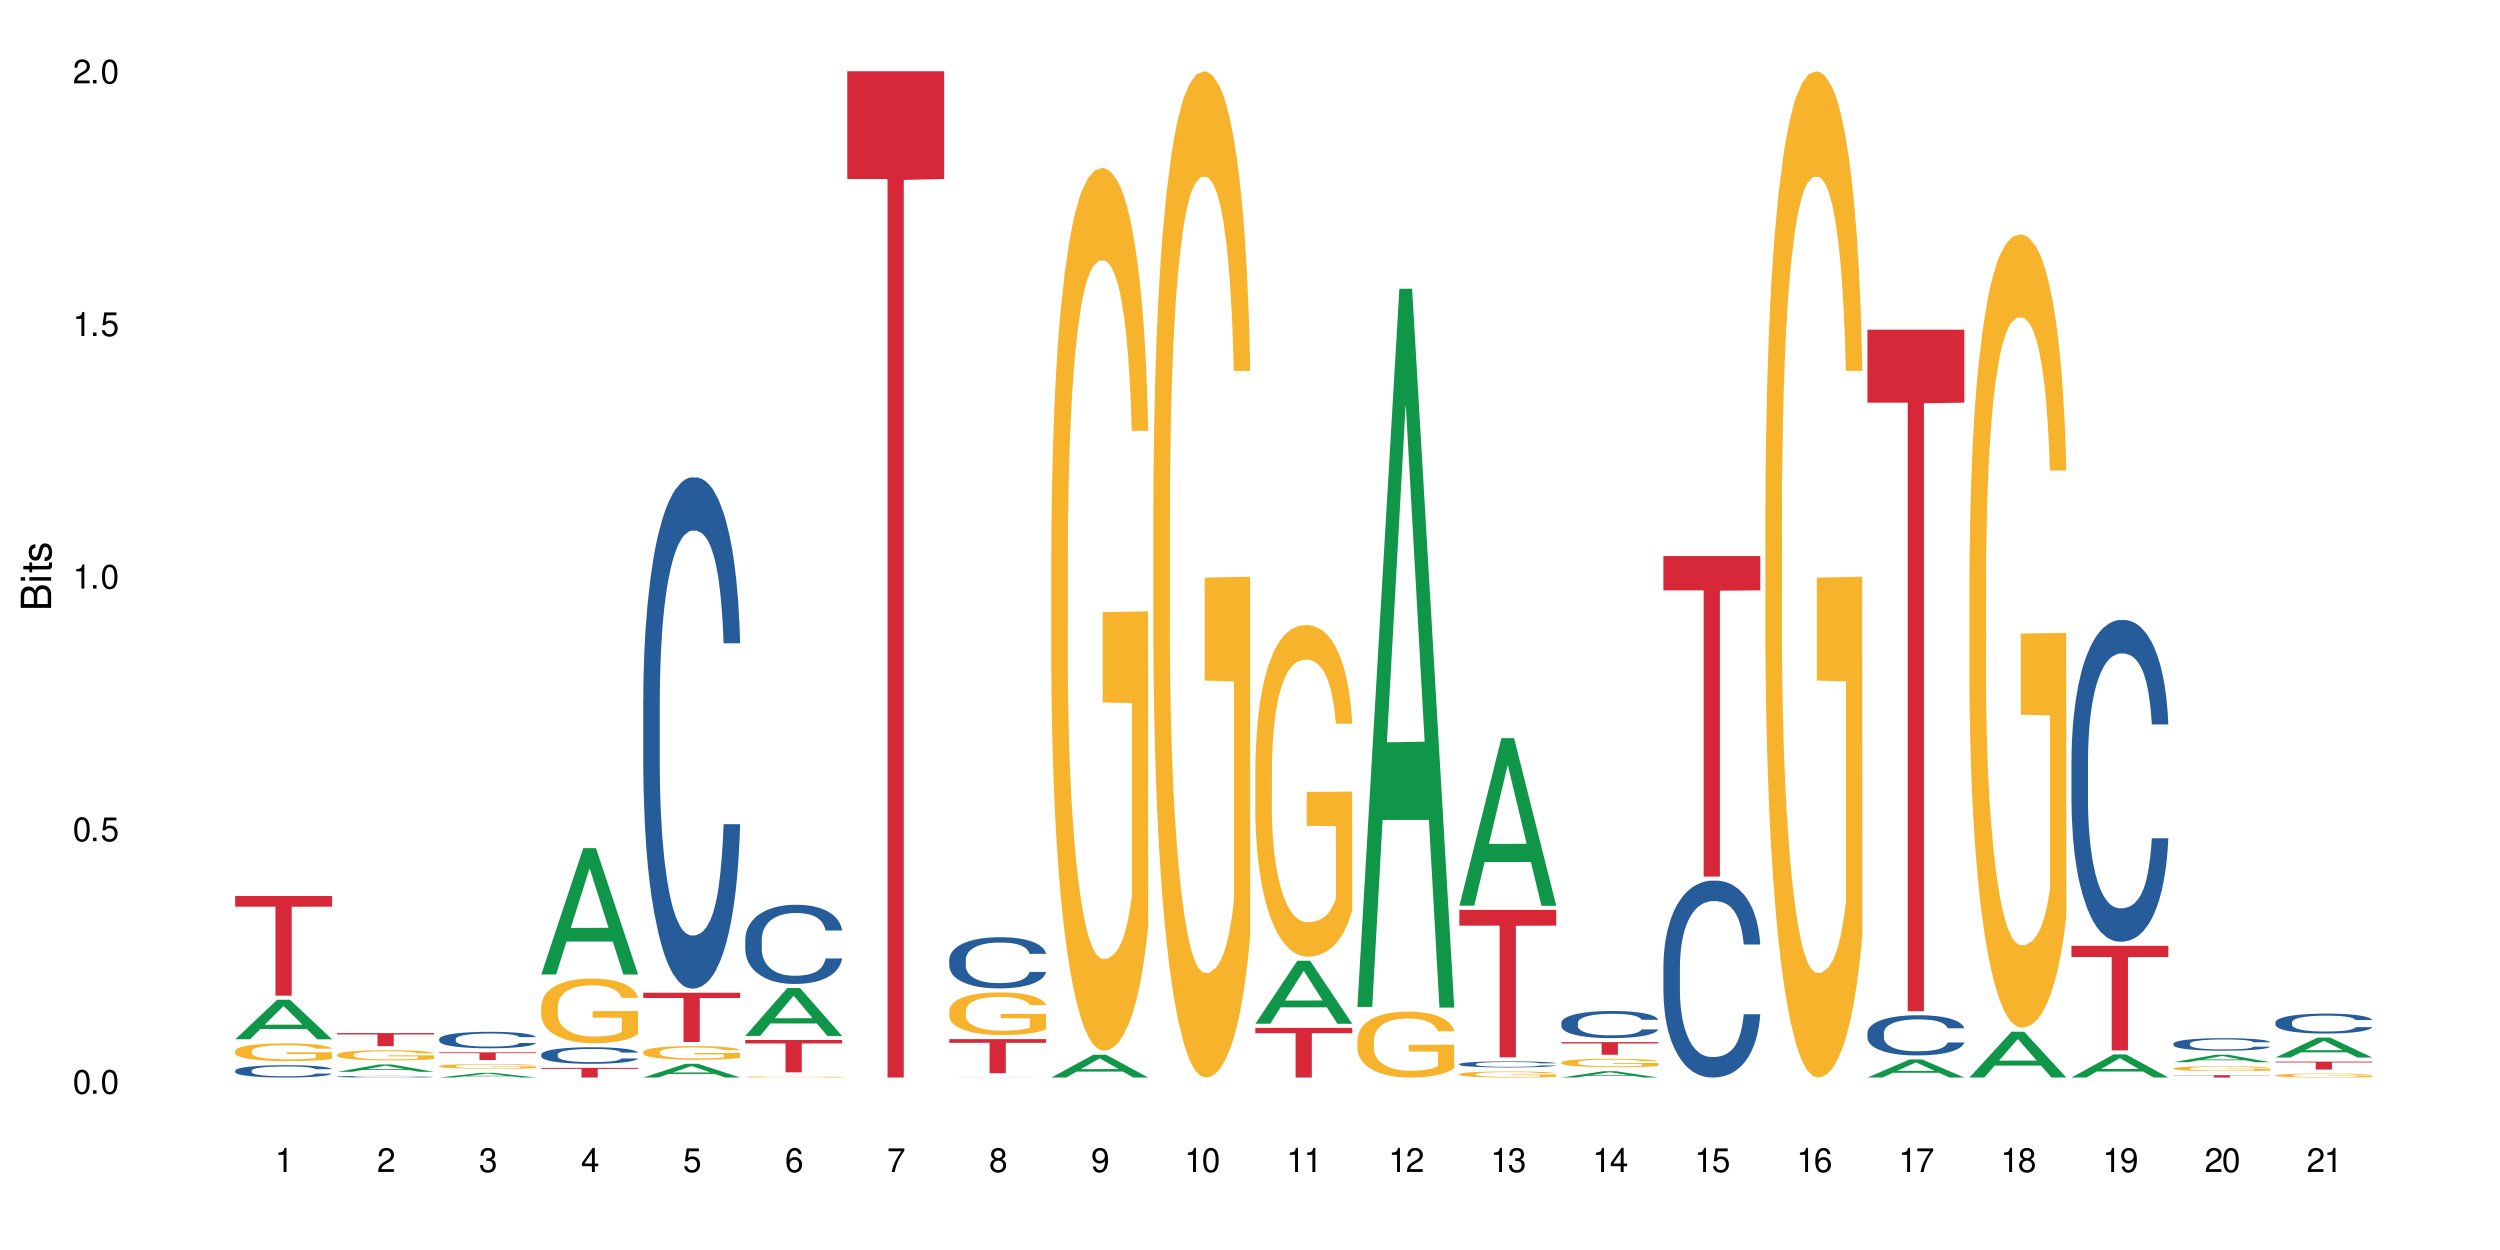 <?xml version="1.0" encoding="UTF-8"?>
<svg xmlns="http://www.w3.org/2000/svg" xmlns:xlink="http://www.w3.org/1999/xlink" width="720" height="360" viewBox="0 0 720 360">
<defs>
<g>
<g id="glyph-0-0">
</g>
<g id="glyph-0-1">
<path d="M 2.641 -6.938 C 2 -6.938 1.422 -6.656 1.078 -6.172 C 0.641 -5.562 0.406 -4.641 0.406 -3.359 C 0.406 -1.016 1.188 0.219 2.641 0.219 C 4.078 0.219 4.859 -1.016 4.859 -3.297 C 4.859 -4.641 4.656 -5.547 4.203 -6.172 C 3.844 -6.656 3.281 -6.938 2.641 -6.938 Z M 2.641 -6.188 C 3.547 -6.188 4 -5.25 4 -3.375 C 4 -1.406 3.562 -0.484 2.625 -0.484 C 1.734 -0.484 1.281 -1.438 1.281 -3.344 C 1.281 -5.25 1.734 -6.188 2.641 -6.188 Z M 2.641 -6.188 "/>
</g>
<g id="glyph-0-2">
<path d="M 1.828 -1 L 0.828 -1 L 0.828 0 L 1.828 0 Z M 1.828 -1 "/>
</g>
<g id="glyph-0-3">
<path d="M 4.562 -6.797 L 1.062 -6.797 L 0.547 -3.094 L 1.328 -3.094 C 1.719 -3.562 2.047 -3.734 2.578 -3.734 C 3.484 -3.734 4.062 -3.109 4.062 -2.094 C 4.062 -1.125 3.484 -0.531 2.578 -0.531 C 1.828 -0.531 1.375 -0.906 1.188 -1.672 L 0.328 -1.672 C 0.453 -1.109 0.547 -0.844 0.75 -0.594 C 1.125 -0.078 1.828 0.219 2.594 0.219 C 3.969 0.219 4.922 -0.781 4.922 -2.219 C 4.922 -3.562 4.031 -4.484 2.719 -4.484 C 2.25 -4.484 1.859 -4.359 1.469 -4.062 L 1.734 -5.969 L 4.562 -5.969 Z M 4.562 -6.797 "/>
</g>
<g id="glyph-0-4">
<path d="M 2.484 -4.938 L 2.484 0 L 3.328 0 L 3.328 -6.938 L 2.766 -6.938 C 2.469 -5.875 2.281 -5.734 0.984 -5.562 L 0.984 -4.938 Z M 2.484 -4.938 "/>
</g>
<g id="glyph-0-5">
<path d="M 4.859 -0.828 L 1.281 -0.828 C 1.359 -1.406 1.672 -1.781 2.5 -2.281 L 3.469 -2.828 C 4.406 -3.344 4.906 -4.062 4.906 -4.906 C 4.906 -5.484 4.672 -6.031 4.266 -6.406 C 3.859 -6.766 3.375 -6.938 2.719 -6.938 C 1.859 -6.938 1.219 -6.625 0.844 -6.031 C 0.609 -5.672 0.5 -5.234 0.484 -4.531 L 1.328 -4.531 C 1.359 -5.016 1.406 -5.281 1.531 -5.516 C 1.75 -5.938 2.188 -6.203 2.703 -6.203 C 3.469 -6.203 4.031 -5.641 4.031 -4.891 C 4.031 -4.344 3.719 -3.859 3.125 -3.516 L 2.234 -3 C 0.812 -2.172 0.406 -1.531 0.328 -0.016 L 4.859 -0.016 Z M 4.859 -0.828 "/>
</g>
<g id="glyph-0-6">
<path d="M 2.125 -3.188 L 2.578 -3.188 C 3.5 -3.188 3.984 -2.766 3.984 -1.922 C 3.984 -1.062 3.469 -0.531 2.594 -0.531 C 1.656 -0.531 1.203 -1 1.156 -2.016 L 0.312 -2.016 C 0.344 -1.453 0.438 -1.094 0.609 -0.781 C 0.953 -0.109 1.625 0.219 2.547 0.219 C 3.953 0.219 4.859 -0.625 4.859 -1.938 C 4.859 -2.828 4.516 -3.297 3.703 -3.594 C 4.344 -3.844 4.656 -4.328 4.656 -5.031 C 4.656 -6.219 3.875 -6.938 2.578 -6.938 C 1.203 -6.938 0.484 -6.172 0.453 -4.703 L 1.297 -4.703 C 1.312 -5.125 1.344 -5.359 1.453 -5.578 C 1.641 -5.969 2.062 -6.203 2.594 -6.203 C 3.344 -6.203 3.797 -5.75 3.797 -5 C 3.797 -4.516 3.609 -4.219 3.25 -4.047 C 3.016 -3.953 2.703 -3.922 2.125 -3.906 Z M 2.125 -3.188 "/>
</g>
<g id="glyph-0-7">
<path d="M 3.141 -1.672 L 3.141 0 L 3.984 0 L 3.984 -1.672 L 4.984 -1.672 L 4.984 -2.438 L 3.984 -2.438 L 3.984 -6.938 L 3.359 -6.938 L 0.266 -2.578 L 0.266 -1.672 Z M 3.141 -2.438 L 1 -2.438 L 3.141 -5.5 Z M 3.141 -2.438 "/>
</g>
<g id="glyph-0-8">
<path d="M 4.781 -5.125 C 4.609 -6.266 3.891 -6.938 2.844 -6.938 C 2.094 -6.938 1.422 -6.578 1.031 -5.953 C 0.594 -5.266 0.406 -4.422 0.406 -3.172 C 0.406 -2 0.578 -1.25 0.984 -0.641 C 1.359 -0.078 1.953 0.219 2.703 0.219 C 3.984 0.219 4.922 -0.75 4.922 -2.094 C 4.922 -3.375 4.062 -4.281 2.844 -4.281 C 2.172 -4.281 1.641 -4.031 1.281 -3.516 C 1.281 -5.234 1.828 -6.188 2.797 -6.188 C 3.391 -6.188 3.797 -5.797 3.938 -5.125 Z M 2.734 -3.531 C 3.547 -3.531 4.062 -2.953 4.062 -2.031 C 4.062 -1.156 3.484 -0.531 2.703 -0.531 C 1.922 -0.531 1.328 -1.188 1.328 -2.078 C 1.328 -2.938 1.906 -3.531 2.734 -3.531 Z M 2.734 -3.531 "/>
</g>
<g id="glyph-0-9">
<path d="M 4.984 -6.797 L 0.438 -6.797 L 0.438 -5.969 L 4.109 -5.969 C 2.5 -3.656 1.828 -2.234 1.328 0 L 2.219 0 C 2.594 -2.172 3.453 -4.047 4.984 -6.094 Z M 4.984 -6.797 "/>
</g>
<g id="glyph-0-10">
<path d="M 3.75 -3.656 C 4.469 -4.094 4.688 -4.438 4.688 -5.078 C 4.688 -6.172 3.844 -6.938 2.641 -6.938 C 1.438 -6.938 0.594 -6.172 0.594 -5.094 C 0.594 -4.438 0.812 -4.094 1.516 -3.656 C 0.734 -3.266 0.359 -2.703 0.359 -1.922 C 0.359 -0.656 1.281 0.219 2.641 0.219 C 3.984 0.219 4.922 -0.656 4.922 -1.922 C 4.922 -2.703 4.531 -3.266 3.75 -3.656 Z M 2.641 -6.188 C 3.359 -6.188 3.812 -5.75 3.812 -5.062 C 3.812 -4.406 3.344 -3.984 2.641 -3.984 C 1.922 -3.984 1.453 -4.406 1.453 -5.078 C 1.453 -5.75 1.922 -6.188 2.641 -6.188 Z M 2.641 -3.266 C 3.484 -3.266 4.062 -2.719 4.062 -1.906 C 4.062 -1.078 3.484 -0.531 2.625 -0.531 C 1.797 -0.531 1.219 -1.094 1.219 -1.906 C 1.219 -2.719 1.781 -3.266 2.641 -3.266 Z M 2.641 -3.266 "/>
</g>
<g id="glyph-0-11">
<path d="M 0.516 -1.578 C 0.672 -0.453 1.406 0.219 2.438 0.219 C 3.188 0.219 3.859 -0.141 4.266 -0.766 C 4.688 -1.453 4.891 -2.297 4.891 -3.547 C 4.891 -4.719 4.703 -5.453 4.312 -6.078 C 3.938 -6.641 3.344 -6.938 2.594 -6.938 C 1.297 -6.938 0.359 -5.969 0.359 -4.625 C 0.359 -3.344 1.234 -2.453 2.453 -2.453 C 3.094 -2.453 3.578 -2.672 4.016 -3.203 C 4 -1.484 3.469 -0.531 2.5 -0.531 C 1.906 -0.531 1.484 -0.906 1.359 -1.578 Z M 2.578 -6.203 C 3.375 -6.203 3.969 -5.531 3.969 -4.641 C 3.969 -3.797 3.391 -3.188 2.547 -3.188 C 1.734 -3.188 1.234 -3.766 1.234 -4.688 C 1.234 -5.562 1.797 -6.203 2.578 -6.203 Z M 2.578 -6.203 "/>
</g>
<g id="glyph-1-0">
</g>
<g id="glyph-1-1">
<path d="M 0 -0.953 L 0 -4.891 C 0 -5.719 -0.234 -6.344 -0.734 -6.797 C -1.188 -7.234 -1.812 -7.469 -2.5 -7.469 C -3.547 -7.469 -4.188 -7 -4.625 -5.875 C -4.984 -6.688 -5.625 -7.094 -6.531 -7.094 C -7.172 -7.094 -7.734 -6.859 -8.141 -6.391 C -8.562 -5.922 -8.75 -5.344 -8.75 -4.5 L -8.75 -0.953 Z M -4.984 -2.062 L -7.766 -2.062 L -7.766 -4.219 C -7.766 -4.844 -7.688 -5.203 -7.453 -5.5 C -7.219 -5.812 -6.859 -5.969 -6.375 -5.969 C -5.891 -5.969 -5.531 -5.812 -5.297 -5.5 C -5.062 -5.203 -4.984 -4.844 -4.984 -4.219 Z M -0.984 -2.062 L -4 -2.062 L -4 -4.781 C -4 -5.766 -3.438 -6.359 -2.484 -6.359 C -1.547 -6.359 -0.984 -5.766 -0.984 -4.781 Z M -0.984 -2.062 "/>
</g>
<g id="glyph-1-2">
<path d="M -6.281 -1.797 L -6.281 -0.797 L 0 -0.797 L 0 -1.797 Z M -8.75 -1.797 L -8.75 -0.797 L -7.484 -0.797 L -7.484 -1.797 Z M -8.75 -1.797 "/>
</g>
<g id="glyph-1-3">
<path d="M -6.281 -3.047 L -6.281 -2.016 L -8.016 -2.016 L -8.016 -1.016 L -6.281 -1.016 L -6.281 -0.172 L -5.469 -0.172 L -5.469 -1.016 L -0.719 -1.016 C -0.078 -1.016 0.281 -1.453 0.281 -2.234 C 0.281 -2.5 0.25 -2.719 0.188 -3.047 L -0.641 -3.047 C -0.609 -2.906 -0.594 -2.766 -0.594 -2.562 C -0.594 -2.141 -0.719 -2.016 -1.156 -2.016 L -5.469 -2.016 L -5.469 -3.047 Z M -6.281 -3.047 "/>
</g>
<g id="glyph-1-4">
<path d="M -4.531 -5.25 C -5.766 -5.25 -6.469 -4.422 -6.469 -2.969 C -6.469 -1.516 -5.719 -0.562 -4.547 -0.562 C -3.562 -0.562 -3.094 -1.062 -2.734 -2.562 L -2.516 -3.484 C -2.344 -4.188 -2.094 -4.469 -1.641 -4.469 C -1.047 -4.469 -0.641 -3.875 -0.641 -3 C -0.641 -2.453 -0.797 -2 -1.062 -1.75 C -1.25 -1.594 -1.422 -1.531 -1.875 -1.469 L -1.875 -0.406 C -0.422 -0.453 0.281 -1.266 0.281 -2.922 C 0.281 -4.5 -0.5 -5.516 -1.719 -5.516 C -2.656 -5.516 -3.172 -4.984 -3.469 -3.734 L -3.703 -2.766 C -3.891 -1.953 -4.156 -1.609 -4.594 -1.609 C -5.188 -1.609 -5.547 -2.125 -5.547 -2.938 C -5.547 -3.75 -5.203 -4.172 -4.531 -4.203 Z M -4.531 -5.25 "/>
</g>
</g>
</defs>
<rect x="-72" y="-36" width="864" height="432" fill="rgb(100%, 100%, 100%)" fill-opacity="1"/>
<path fill-rule="nonzero" fill="rgb(6.275%, 58.824%, 28.235%)" fill-opacity="1" d="M 67.73 299.316 L 67.762 299.305 L 79.836 287.914 L 83.504 287.914 L 95.641 299.328 L 91.379 299.328 L 88.336 296.348 L 75.008 296.348 L 72.023 299.316 L 67.73 299.316 L 76.289 295.117 L 87.113 295.105 L 81.715 289.777 L 81.656 289.77 L 81.598 289.801 L 76.258 295.105 L 76.289 295.117 Z M 67.73 299.316 "/>
<path fill-rule="nonzero" fill="rgb(14.51%, 36.078%, 60%)" fill-opacity="1" d="M 67.73 308.324 L 67.766 308.324 L 67.766 308.246 L 67.867 308.121 L 68.105 307.965 L 68.344 307.859 L 68.957 307.668 L 69.809 307.48 L 70.691 307.34 L 71.34 307.254 L 71.918 307.188 L 73.246 307.07 L 74.098 307.008 L 75.016 306.953 L 76.137 306.898 L 76.957 306.863 L 78.793 306.812 L 80.156 306.789 L 81.211 306.781 L 83.492 306.781 L 84.852 306.793 L 85.84 306.809 L 86.93 306.836 L 87.848 306.863 L 89.445 306.938 L 90.875 307.027 L 91.523 307.078 L 92.543 307.18 L 93.328 307.277 L 93.871 307.359 L 94.484 307.48 L 95.031 307.629 L 95.438 307.793 L 95.641 307.934 L 90.875 307.934 L 90.637 307.805 L 90.367 307.703 L 89.855 307.57 L 89.344 307.477 L 88.629 307.379 L 87.984 307.32 L 87.098 307.258 L 86.316 307.219 L 85.5 307.188 L 84.715 307.168 L 83.219 307.148 L 81.48 307.148 L 80.836 307.156 L 79.508 307.184 L 78.793 307.207 L 77.773 307.25 L 77.059 307.293 L 76.207 307.359 L 75.629 307.414 L 74.914 307.496 L 74.402 307.574 L 73.824 307.68 L 73.484 307.762 L 73.176 307.852 L 72.906 307.957 L 72.699 308.074 L 72.562 308.191 L 72.496 308.309 L 72.496 308.812 L 72.562 308.93 L 72.734 309.066 L 73.176 309.266 L 73.824 309.438 L 74.574 309.574 L 75.289 309.672 L 75.695 309.715 L 76.242 309.766 L 77.09 309.832 L 78.316 309.898 L 79.031 309.922 L 80.121 309.949 L 81.242 309.961 L 82.742 309.961 L 84.07 309.949 L 84.953 309.934 L 85.875 309.906 L 87.133 309.852 L 87.914 309.801 L 88.598 309.738 L 89.105 309.676 L 89.445 309.625 L 89.957 309.523 L 90.367 309.414 L 90.672 309.301 L 90.875 309.188 L 95.641 309.188 L 95.438 309.32 L 95.133 309.445 L 94.824 309.539 L 94.348 309.652 L 93.805 309.754 L 93.02 309.867 L 92.375 309.941 L 91.523 310.023 L 90.742 310.086 L 89.891 310.141 L 88.629 310.207 L 87.812 310.238 L 86.93 310.266 L 85.875 310.293 L 84.547 310.316 L 83.117 310.328 L 81.789 310.332 L 80.359 310.324 L 79.305 310.312 L 77.91 310.285 L 76.172 310.227 L 74.914 310.164 L 73.926 310.102 L 73.074 310.035 L 72.121 309.949 L 70.898 309.805 L 70.148 309.695 L 69.637 309.605 L 69.059 309.477 L 68.648 309.363 L 68.172 309.184 L 67.832 308.953 L 67.73 308.773 Z M 67.73 308.324 "/>
<path fill-rule="nonzero" fill="rgb(96.863%, 70.196%, 16.863%)" fill-opacity="1" d="M 67.73 302.688 L 67.766 302.684 L 67.766 302.59 L 67.902 302.379 L 68.242 302.086 L 68.684 301.848 L 69.16 301.66 L 69.469 301.562 L 69.977 301.422 L 70.422 301.32 L 71.543 301.109 L 72.973 300.914 L 73.754 300.828 L 74.641 300.75 L 75.898 300.66 L 76.48 300.629 L 78.25 300.551 L 80.258 300.504 L 82.469 300.492 L 83.492 300.496 L 84.887 300.516 L 86.793 300.566 L 87.883 300.613 L 88.734 300.66 L 89.617 300.723 L 90.707 300.812 L 91.727 300.926 L 92.543 301.039 L 93.363 301.18 L 94.043 301.328 L 94.621 301.492 L 95.133 301.691 L 95.438 301.852 L 95.641 302.016 L 90.91 302.016 L 90.637 301.852 L 90.332 301.727 L 89.82 301.574 L 89.312 301.461 L 88.801 301.371 L 87.848 301.25 L 87.031 301.176 L 86.008 301.109 L 85.023 301.066 L 83.898 301.039 L 83.219 301.031 L 81.414 301.031 L 79.781 301.062 L 78.828 301.102 L 78.148 301.137 L 77.195 301.207 L 76.613 301.266 L 76.273 301.301 L 75.254 301.445 L 74.574 301.578 L 74.199 301.668 L 73.723 301.805 L 73.383 301.934 L 73.008 302.121 L 72.801 302.262 L 72.531 302.578 L 72.496 303.422 L 72.598 303.598 L 72.801 303.789 L 73.074 303.961 L 73.484 304.137 L 73.891 304.273 L 74.605 304.457 L 75.219 304.578 L 75.695 304.656 L 76.613 304.781 L 76.988 304.824 L 77.875 304.91 L 78.793 304.977 L 79.918 305.031 L 80.766 305.059 L 82.129 305.082 L 83.863 305.082 L 85.906 305.055 L 87.199 305.016 L 88.086 304.98 L 88.664 304.945 L 89.379 304.895 L 89.891 304.848 L 90.367 304.797 L 90.945 304.719 L 90.945 303.598 L 82.539 303.594 L 82.539 303.07 L 95.609 303.066 L 95.641 304.895 L 94.926 305.023 L 94.043 305.145 L 93.191 305.238 L 92.305 305.316 L 91.047 305.406 L 90.027 305.461 L 88.461 305.527 L 87.031 305.57 L 85.531 305.598 L 84.207 305.613 L 82.641 305.617 L 81.242 305.605 L 79.746 305.578 L 78.555 305.543 L 77.465 305.496 L 76.375 305.434 L 75.016 305.336 L 74.129 305.254 L 73.211 305.156 L 72.293 305.039 L 71.477 304.914 L 70.93 304.816 L 70.387 304.703 L 69.809 304.562 L 69.262 304.402 L 68.855 304.258 L 68.48 304.094 L 68.207 303.941 L 67.934 303.73 L 67.801 303.562 L 67.73 303.418 Z M 67.73 302.688 "/>
<path fill-rule="nonzero" fill="rgb(83.922%, 15.686%, 22.353%)" fill-opacity="1" d="M 67.73 258.043 L 95.641 258.043 L 95.641 261.117 L 84.008 261.145 L 84.008 286.75 L 79.328 286.75 L 79.328 261.172 L 79.262 261.117 L 67.73 261.117 Z M 67.73 258.043 "/>
<path fill-rule="nonzero" fill="rgb(6.275%, 58.824%, 28.235%)" fill-opacity="1" d="M 97.109 308.688 L 97.141 308.684 L 109.219 306.566 L 112.887 306.566 L 125.023 308.688 L 120.758 308.688 L 117.715 308.133 L 104.387 308.133 L 101.406 308.688 L 97.109 308.688 L 105.668 307.906 L 116.492 307.902 L 111.098 306.914 L 111.035 306.91 L 110.977 306.918 L 105.641 307.902 L 105.668 307.906 Z M 97.109 308.688 "/>
<path fill-rule="nonzero" fill="rgb(14.51%, 36.078%, 60%)" fill-opacity="1" d="M 97.109 310.062 L 97.145 310.062 L 97.145 310.051 L 97.246 310.035 L 97.484 310.012 L 97.723 310 L 98.336 309.973 L 99.188 309.949 L 100.074 309.93 L 100.719 309.918 L 101.297 309.906 L 102.625 309.891 L 103.477 309.883 L 104.395 309.875 L 105.52 309.867 L 106.336 309.863 L 108.172 309.855 L 109.535 309.855 L 110.59 309.852 L 112.871 309.852 L 114.23 309.855 L 115.219 309.855 L 116.309 309.859 L 117.227 309.863 L 118.828 309.875 L 120.258 309.887 L 120.902 309.895 L 121.926 309.906 L 122.707 309.918 L 123.254 309.93 L 123.863 309.949 L 124.41 309.969 L 124.816 309.988 L 125.023 310.008 L 120.258 310.008 L 120.02 309.992 L 119.746 309.977 L 119.234 309.961 L 118.727 309.945 L 118.012 309.934 L 117.363 309.926 L 116.48 309.918 L 115.695 309.91 L 114.879 309.906 L 114.098 309.906 L 112.598 309.902 L 110.215 309.902 L 108.887 309.906 L 108.172 309.91 L 107.152 309.918 L 106.438 309.922 L 105.586 309.93 L 105.008 309.938 L 104.293 309.949 L 103.781 309.961 L 103.203 309.973 L 102.863 309.984 L 102.559 309.996 L 102.285 310.012 L 102.082 310.027 L 101.945 310.043 L 101.875 310.059 L 101.875 310.129 L 101.945 310.145 L 102.113 310.16 L 102.559 310.188 L 103.203 310.211 L 103.953 310.23 L 104.668 310.242 L 105.074 310.25 L 105.621 310.258 L 106.473 310.266 L 107.695 310.273 L 108.41 310.277 L 109.5 310.281 L 113.449 310.281 L 114.336 310.277 L 115.254 310.273 L 116.512 310.266 L 117.297 310.262 L 117.977 310.254 L 118.488 310.242 L 118.828 310.238 L 119.34 310.223 L 119.746 310.207 L 120.055 310.191 L 120.258 310.18 L 125.023 310.18 L 124.816 310.195 L 124.207 310.227 L 123.73 310.242 L 123.184 310.254 L 122.402 310.27 L 121.754 310.281 L 120.902 310.289 L 120.121 310.301 L 119.27 310.305 L 118.012 310.316 L 117.195 310.32 L 116.309 310.324 L 115.254 310.328 L 113.926 310.332 L 109.738 310.332 L 108.684 310.328 L 107.289 310.324 L 105.551 310.316 L 104.293 310.309 L 103.305 310.301 L 102.457 310.293 L 101.504 310.281 L 100.277 310.262 L 99.527 310.246 L 99.016 310.234 L 98.438 310.219 L 98.031 310.203 L 97.555 310.176 L 97.215 310.145 L 97.109 310.121 Z M 97.109 310.062 "/>
<path fill-rule="nonzero" fill="rgb(96.863%, 70.196%, 16.863%)" fill-opacity="1" d="M 97.109 303.719 L 97.145 303.715 L 97.145 303.66 L 97.281 303.539 L 97.621 303.375 L 98.062 303.234 L 98.539 303.129 L 98.848 303.07 L 99.359 302.992 L 99.801 302.934 L 100.922 302.812 L 102.352 302.699 L 103.137 302.648 L 104.02 302.605 L 105.281 302.555 L 105.859 302.535 L 107.629 302.492 L 109.637 302.465 L 111.852 302.457 L 112.871 302.457 L 114.266 302.469 L 116.172 302.5 L 117.262 302.527 L 118.113 302.555 L 118.996 302.59 L 120.086 302.641 L 121.109 302.707 L 121.926 302.77 L 122.742 302.852 L 123.422 302.938 L 124 303.031 L 124.512 303.145 L 124.816 303.238 L 125.023 303.332 L 120.293 303.332 L 120.02 303.238 L 119.711 303.168 L 119.203 303.078 L 118.691 303.012 L 118.18 302.961 L 117.227 302.891 L 116.41 302.848 L 115.391 302.812 L 114.402 302.785 L 113.277 302.77 L 112.598 302.766 L 110.793 302.766 L 109.16 302.785 L 108.207 302.805 L 107.527 302.828 L 106.574 302.867 L 105.996 302.898 L 105.656 302.922 L 104.633 303.004 L 103.953 303.082 L 103.578 303.133 L 103.102 303.211 L 102.762 303.285 L 102.387 303.391 L 102.184 303.473 L 101.91 303.656 L 101.875 304.141 L 101.98 304.242 L 102.184 304.352 L 102.457 304.449 L 102.863 304.551 L 103.273 304.629 L 103.988 304.734 L 104.598 304.805 L 105.074 304.852 L 105.996 304.922 L 106.371 304.945 L 107.254 304.996 L 108.172 305.031 L 109.297 305.066 L 110.148 305.082 L 111.508 305.094 L 113.246 305.094 L 115.289 305.078 L 116.582 305.059 L 117.465 305.035 L 118.043 305.016 L 118.758 304.988 L 119.27 304.961 L 119.746 304.93 L 120.324 304.887 L 120.324 304.242 L 111.918 304.238 L 111.918 303.938 L 124.988 303.934 L 125.023 304.988 L 124.309 305.059 L 123.422 305.129 L 122.57 305.184 L 121.688 305.23 L 120.426 305.281 L 119.406 305.312 L 117.84 305.352 L 116.41 305.375 L 114.914 305.391 L 113.586 305.398 L 112.02 305.402 L 110.625 305.395 L 109.125 305.379 L 107.934 305.359 L 106.848 305.332 L 105.758 305.297 L 104.395 305.238 L 103.512 305.195 L 102.59 305.137 L 101.672 305.07 L 100.855 304.996 L 100.312 304.941 L 99.766 304.875 L 99.188 304.797 L 98.645 304.703 L 98.234 304.621 L 97.859 304.527 L 97.586 304.438 L 97.316 304.316 L 97.18 304.219 L 97.109 304.137 Z M 97.109 303.719 "/>
<path fill-rule="nonzero" fill="rgb(83.922%, 15.686%, 22.353%)" fill-opacity="1" d="M 97.109 297.523 L 125.023 297.523 L 125.023 297.93 L 113.391 297.934 L 113.391 301.293 L 108.711 301.293 L 108.711 297.934 L 108.641 297.93 L 97.109 297.93 Z M 97.109 297.523 "/>
<path fill-rule="nonzero" fill="rgb(6.275%, 58.824%, 28.235%)" fill-opacity="1" d="M 126.492 310.332 L 126.52 310.328 L 138.598 308.969 L 142.266 308.969 L 154.402 310.332 L 150.137 310.332 L 147.098 309.977 L 133.766 309.977 L 130.785 310.332 L 126.492 310.332 L 135.051 309.828 L 145.875 309.828 L 140.477 309.191 L 140.418 309.188 L 140.359 309.191 L 135.02 309.828 L 135.051 309.828 Z M 126.492 310.332 "/>
<path fill-rule="nonzero" fill="rgb(14.51%, 36.078%, 60%)" fill-opacity="1" d="M 126.492 299.227 L 126.527 299.223 L 126.527 299.121 L 126.629 298.953 L 126.867 298.746 L 127.105 298.605 L 127.715 298.348 L 128.566 298.102 L 129.453 297.91 L 130.098 297.801 L 130.68 297.711 L 132.004 297.551 L 132.855 297.469 L 133.777 297.395 L 134.898 297.324 L 135.715 297.281 L 137.555 297.211 L 138.914 297.18 L 139.969 297.168 L 142.25 297.168 L 143.613 297.184 L 144.602 297.207 L 145.688 297.242 L 146.609 297.281 L 148.207 297.375 L 149.637 297.496 L 150.285 297.566 L 151.305 297.699 L 152.09 297.828 L 152.633 297.941 L 153.246 298.102 L 153.789 298.297 L 154.199 298.52 L 154.402 298.703 L 149.637 298.703 L 149.398 298.531 L 149.125 298.398 L 148.617 298.219 L 148.105 298.094 L 147.391 297.969 L 146.742 297.887 L 145.859 297.805 L 145.078 297.75 L 144.258 297.711 L 143.477 297.688 L 141.98 297.66 L 140.242 297.66 L 139.598 297.668 L 138.27 297.703 L 137.555 297.734 L 136.531 297.793 L 135.816 297.852 L 134.969 297.938 L 134.387 298.012 L 133.672 298.125 L 133.164 298.223 L 132.586 298.367 L 132.242 298.473 L 131.938 298.594 L 131.664 298.738 L 131.461 298.891 L 131.324 299.051 L 131.258 299.207 L 131.258 299.879 L 131.324 300.031 L 131.496 300.215 L 131.938 300.48 L 132.586 300.707 L 133.332 300.891 L 134.047 301.02 L 134.457 301.082 L 135 301.148 L 135.852 301.238 L 137.078 301.324 L 137.793 301.359 L 138.883 301.391 L 140.004 301.41 L 141.504 301.41 L 142.828 301.391 L 143.715 301.371 L 144.633 301.336 L 145.895 301.262 L 146.676 301.195 L 147.355 301.109 L 147.867 301.027 L 148.207 300.961 L 148.719 300.824 L 149.125 300.68 L 149.434 300.527 L 149.637 300.379 L 154.402 300.379 L 154.199 300.551 L 153.891 300.723 L 153.586 300.848 L 153.109 301 L 152.566 301.133 L 151.781 301.285 L 151.137 301.383 L 150.285 301.492 L 149.5 301.574 L 148.648 301.648 L 147.391 301.734 L 146.574 301.777 L 145.688 301.816 L 144.633 301.852 L 143.305 301.883 L 141.875 301.898 L 140.551 301.902 L 139.121 301.895 L 138.062 301.879 L 136.668 301.84 L 134.934 301.762 L 133.672 301.68 L 132.688 301.598 L 131.836 301.508 L 130.883 301.391 L 129.656 301.203 L 128.906 301.055 L 128.398 300.934 L 127.82 300.766 L 127.41 300.613 L 126.934 300.371 L 126.594 300.062 L 126.492 299.824 Z M 126.492 299.227 "/>
<path fill-rule="nonzero" fill="rgb(96.863%, 70.196%, 16.863%)" fill-opacity="1" d="M 126.492 307.023 L 126.527 307.023 L 126.527 306.996 L 126.66 306.941 L 127.004 306.863 L 127.445 306.801 L 127.922 306.75 L 128.227 306.723 L 128.738 306.688 L 129.18 306.66 L 130.305 306.602 L 131.734 306.551 L 132.516 306.527 L 133.402 306.508 L 134.66 306.484 L 135.238 306.477 L 137.008 306.457 L 139.016 306.441 L 141.23 306.438 L 142.25 306.441 L 143.648 306.445 L 145.551 306.457 L 146.641 306.473 L 147.492 306.484 L 148.379 306.5 L 149.469 306.523 L 150.488 306.555 L 151.305 306.586 L 152.121 306.621 L 152.805 306.66 L 153.383 306.707 L 153.891 306.758 L 154.199 306.801 L 154.402 306.844 L 149.672 306.844 L 149.398 306.801 L 149.094 306.77 L 148.582 306.727 L 148.07 306.695 L 147.562 306.672 L 146.609 306.641 L 145.789 306.621 L 144.77 306.602 L 143.781 306.594 L 142.66 306.586 L 141.98 306.582 L 140.176 306.582 L 138.539 306.59 L 137.586 306.602 L 136.906 306.609 L 135.953 306.629 L 135.375 306.645 L 134.016 306.691 L 133.332 306.727 L 132.957 306.75 L 132.48 306.789 L 132.141 306.824 L 131.766 306.871 L 131.562 306.91 L 131.289 306.996 L 131.258 307.219 L 131.359 307.266 L 131.562 307.316 L 131.836 307.363 L 132.242 307.41 L 132.652 307.445 L 133.367 307.496 L 133.98 307.527 L 134.457 307.547 L 135.375 307.582 L 135.75 307.594 L 136.633 307.617 L 137.555 307.633 L 138.676 307.648 L 139.527 307.656 L 140.891 307.66 L 142.625 307.66 L 144.668 307.652 L 145.961 307.645 L 146.848 307.633 L 147.426 307.625 L 148.141 307.613 L 148.648 307.598 L 149.125 307.586 L 149.707 307.562 L 149.707 307.266 L 141.297 307.266 L 141.297 307.125 L 154.367 307.125 L 154.402 307.613 L 153.688 307.645 L 152.805 307.68 L 151.953 307.703 L 151.066 307.723 L 149.809 307.746 L 148.785 307.762 L 147.219 307.781 L 145.789 307.793 L 144.293 307.797 L 142.965 307.801 L 141.398 307.805 L 140.004 307.801 L 138.508 307.793 L 137.316 307.785 L 135.137 307.754 L 133.777 307.73 L 132.891 307.707 L 131.973 307.68 L 131.051 307.652 L 130.234 307.617 L 129.691 307.59 L 129.145 307.562 L 128.566 307.523 L 128.023 307.48 L 127.613 307.441 L 127.242 307.398 L 126.969 307.359 L 126.695 307.301 L 126.559 307.258 L 126.492 307.219 Z M 126.492 307.023 "/>
<path fill-rule="nonzero" fill="rgb(83.922%, 15.686%, 22.353%)" fill-opacity="1" d="M 126.492 303.066 L 154.402 303.066 L 154.402 303.305 L 142.77 303.305 L 142.77 305.273 L 138.09 305.273 L 138.09 303.309 L 138.023 303.305 L 126.492 303.305 Z M 126.492 303.066 "/>
<path fill-rule="nonzero" fill="rgb(6.275%, 58.824%, 28.235%)" fill-opacity="1" d="M 155.871 280.641 L 155.902 280.605 L 167.977 244.27 L 171.645 244.27 L 183.781 280.672 L 179.52 280.672 L 176.477 271.172 L 163.148 271.172 L 160.164 280.641 L 155.871 280.641 L 164.43 267.238 L 175.254 267.207 L 169.855 250.219 L 169.797 250.184 L 169.738 250.285 L 164.398 267.207 L 164.43 267.238 Z M 155.871 280.641 "/>
<path fill-rule="nonzero" fill="rgb(14.51%, 36.078%, 60%)" fill-opacity="1" d="M 155.871 303.684 L 155.906 303.68 L 155.906 303.574 L 156.008 303.41 L 156.246 303.199 L 156.484 303.059 L 157.098 302.801 L 157.949 302.551 L 158.832 302.359 L 159.48 302.246 L 160.059 302.16 L 161.387 301.996 L 162.238 301.914 L 163.156 301.84 L 164.277 301.766 L 165.098 301.723 L 166.934 301.652 L 168.297 301.621 L 169.352 301.609 L 171.633 301.609 L 172.992 301.629 L 173.98 301.648 L 175.07 301.684 L 175.988 301.723 L 177.59 301.82 L 179.016 301.941 L 179.664 302.012 L 180.684 302.145 L 181.469 302.277 L 182.012 302.391 L 182.625 302.551 L 183.172 302.746 L 183.578 302.969 L 183.781 303.156 L 179.016 303.156 L 178.777 302.984 L 178.508 302.848 L 177.996 302.668 L 177.484 302.543 L 176.77 302.418 L 176.125 302.332 L 175.238 302.25 L 174.457 302.199 L 173.641 302.16 L 172.855 302.133 L 171.359 302.105 L 169.621 302.105 L 168.977 302.117 L 167.648 302.152 L 166.934 302.18 L 165.914 302.242 L 165.199 302.297 L 164.348 302.387 L 163.77 302.461 L 163.055 302.574 L 162.543 302.672 L 161.965 302.816 L 161.625 302.926 L 161.316 303.047 L 161.047 303.191 L 160.84 303.344 L 160.703 303.504 L 160.637 303.664 L 160.637 304.34 L 160.703 304.496 L 160.875 304.68 L 161.316 304.945 L 161.965 305.176 L 162.715 305.359 L 163.43 305.488 L 163.836 305.551 L 164.383 305.621 L 165.23 305.707 L 166.457 305.793 L 167.172 305.828 L 168.262 305.863 L 169.383 305.883 L 170.883 305.883 L 172.211 305.863 L 173.094 305.844 L 174.016 305.809 L 175.273 305.734 L 176.055 305.664 L 176.738 305.582 L 177.246 305.496 L 177.59 305.43 L 178.098 305.293 L 178.508 305.145 L 178.812 304.992 L 179.016 304.844 L 183.781 304.844 L 183.578 305.02 L 183.273 305.188 L 182.965 305.316 L 182.488 305.469 L 181.945 305.602 L 181.16 305.754 L 180.516 305.855 L 179.664 305.965 L 178.883 306.047 L 178.031 306.121 L 176.77 306.207 L 175.953 306.25 L 175.07 306.289 L 174.016 306.324 L 172.688 306.355 L 171.258 306.375 L 169.93 306.379 L 168.5 306.371 L 167.445 306.352 L 166.051 306.312 L 164.312 306.234 L 163.055 306.152 L 162.066 306.07 L 161.215 305.98 L 160.262 305.863 L 159.039 305.672 L 158.289 305.523 L 157.777 305.402 L 157.199 305.23 L 156.789 305.078 L 156.312 304.836 L 155.973 304.527 L 155.871 304.285 Z M 155.871 303.684 "/>
<path fill-rule="nonzero" fill="rgb(96.863%, 70.196%, 16.863%)" fill-opacity="1" d="M 155.871 289.809 L 155.906 289.789 L 155.906 289.449 L 156.043 288.688 L 156.383 287.633 L 156.824 286.766 L 157.301 286.086 L 157.609 285.73 L 158.117 285.219 L 158.562 284.844 L 159.684 284.082 L 161.113 283.367 L 161.895 283.062 L 162.781 282.773 L 164.039 282.449 L 164.621 282.332 L 166.391 282.059 L 168.398 281.887 L 170.609 281.836 L 171.633 281.855 L 173.027 281.922 L 174.934 282.109 L 176.023 282.277 L 176.875 282.449 L 177.758 282.672 L 178.848 283.012 L 179.867 283.418 L 180.684 283.824 L 181.504 284.336 L 182.184 284.879 L 182.762 285.473 L 183.273 286.188 L 183.578 286.781 L 183.781 287.379 L 179.051 287.379 L 178.777 286.781 L 178.473 286.324 L 177.961 285.762 L 177.453 285.355 L 176.941 285.031 L 175.988 284.59 L 175.172 284.32 L 174.148 284.082 L 173.164 283.926 L 172.039 283.824 L 171.359 283.793 L 169.555 283.793 L 167.922 283.91 L 166.969 284.047 L 166.289 284.184 L 165.336 284.438 L 164.754 284.641 L 164.414 284.777 L 163.395 285.305 L 162.715 285.781 L 162.34 286.102 L 161.863 286.613 L 161.523 287.07 L 161.148 287.75 L 160.941 288.262 L 160.672 289.418 L 160.637 292.477 L 160.738 293.121 L 160.941 293.816 L 161.215 294.43 L 161.625 295.074 L 162.031 295.57 L 162.746 296.23 L 163.359 296.672 L 163.836 296.961 L 164.754 297.422 L 165.129 297.574 L 166.016 297.879 L 166.934 298.117 L 168.059 298.32 L 168.906 298.422 L 170.27 298.508 L 172.004 298.508 L 174.047 298.406 L 175.34 298.27 L 176.227 298.137 L 176.805 298.016 L 177.52 297.828 L 178.031 297.66 L 178.508 297.473 L 179.086 297.184 L 179.086 293.121 L 170.68 293.105 L 170.68 291.199 L 183.75 291.184 L 183.781 297.828 L 183.066 298.289 L 182.184 298.73 L 181.332 299.07 L 180.445 299.359 L 179.188 299.68 L 178.168 299.887 L 176.602 300.125 L 175.172 300.277 L 173.672 300.379 L 172.348 300.43 L 170.781 300.445 L 169.383 300.41 L 167.887 300.309 L 166.695 300.176 L 165.605 300.004 L 164.516 299.785 L 163.156 299.426 L 162.27 299.137 L 161.352 298.781 L 160.434 298.355 L 159.617 297.898 L 159.07 297.539 L 158.527 297.133 L 157.949 296.621 L 157.402 296.043 L 156.996 295.52 L 156.621 294.922 L 156.348 294.363 L 156.074 293.598 L 155.941 292.984 L 155.871 292.457 Z M 155.871 289.809 "/>
<path fill-rule="nonzero" fill="rgb(83.922%, 15.686%, 22.353%)" fill-opacity="1" d="M 155.871 307.543 L 183.781 307.543 L 183.781 307.84 L 172.148 307.844 L 172.148 310.332 L 167.469 310.332 L 167.469 307.848 L 167.402 307.84 L 155.871 307.84 Z M 155.871 307.543 "/>
<path fill-rule="nonzero" fill="rgb(6.275%, 58.824%, 28.235%)" fill-opacity="1" d="M 185.25 310.328 L 185.281 310.324 L 197.359 306.379 L 201.027 306.379 L 213.164 310.332 L 208.898 310.332 L 205.855 309.301 L 192.527 309.301 L 189.547 310.328 L 185.25 310.328 L 193.809 308.875 L 204.633 308.871 L 199.238 307.023 L 199.176 307.02 L 199.117 307.031 L 193.781 308.871 L 193.809 308.875 Z M 185.25 310.328 "/>
<path fill-rule="nonzero" fill="rgb(14.51%, 36.078%, 60%)" fill-opacity="1" d="M 185.25 201.566 L 185.285 201.434 L 185.285 198.203 L 185.387 193.09 L 185.625 186.629 L 185.863 182.188 L 186.477 174.246 L 187.328 166.574 L 188.215 160.652 L 188.859 157.152 L 189.438 154.461 L 190.766 149.48 L 191.617 146.922 L 192.535 144.637 L 193.66 142.348 L 194.477 141 L 196.312 138.848 L 197.676 137.906 L 198.73 137.504 L 201.012 137.504 L 202.371 138.039 L 203.359 138.715 L 204.449 139.789 L 205.367 141 L 206.969 143.961 L 208.398 147.73 L 209.043 149.883 L 210.066 154.059 L 210.848 158.094 L 211.395 161.594 L 212.004 166.574 L 212.551 172.629 L 212.957 179.496 L 213.164 185.281 L 208.398 185.281 L 208.16 179.898 L 207.887 175.727 L 207.375 170.207 L 206.867 166.305 L 206.152 162.402 L 205.504 159.844 L 204.621 157.285 L 203.836 155.672 L 203.02 154.461 L 202.238 153.652 L 200.738 152.844 L 199.004 152.844 L 198.355 153.113 L 197.027 154.191 L 196.312 155.133 L 195.293 157.02 L 194.578 158.766 L 193.727 161.461 L 193.148 163.746 L 192.434 167.246 L 191.922 170.344 L 191.344 174.785 L 191.004 178.148 L 190.699 181.918 L 190.426 186.359 L 190.223 191.07 L 190.086 196.051 L 190.016 200.895 L 190.016 221.758 L 190.086 226.602 L 190.254 232.254 L 190.699 240.465 L 191.344 247.598 L 192.094 253.25 L 192.809 257.289 L 193.215 259.172 L 193.762 261.324 L 194.613 264.02 L 195.836 266.711 L 196.551 267.785 L 197.641 268.863 L 198.766 269.402 L 200.262 269.402 L 201.59 268.863 L 202.477 268.191 L 203.395 267.113 L 204.652 264.824 L 205.438 262.672 L 206.117 260.113 L 206.629 257.559 L 206.969 255.402 L 207.48 251.23 L 207.887 246.656 L 208.195 241.945 L 208.398 237.367 L 213.164 237.367 L 212.957 242.754 L 212.652 248 L 212.348 251.906 L 211.871 256.617 L 211.324 260.789 L 210.543 265.5 L 209.895 268.594 L 209.043 271.957 L 208.262 274.516 L 207.41 276.805 L 206.152 279.496 L 205.336 280.844 L 204.449 282.055 L 203.395 283.129 L 202.066 284.07 L 200.637 284.609 L 199.309 284.746 L 197.879 284.477 L 196.824 283.938 L 195.43 282.727 L 193.691 280.305 L 192.434 277.746 L 191.445 275.188 L 190.598 272.496 L 189.645 268.863 L 188.418 262.941 L 187.668 258.363 L 187.156 254.598 L 186.578 249.348 L 186.172 244.637 L 185.695 237.102 L 185.355 227.543 L 185.25 220.141 Z M 185.25 201.566 "/>
<path fill-rule="nonzero" fill="rgb(96.863%, 70.196%, 16.863%)" fill-opacity="1" d="M 185.25 302.953 L 185.285 302.949 L 185.285 302.879 L 185.422 302.715 L 185.762 302.492 L 186.203 302.309 L 186.68 302.164 L 186.988 302.09 L 187.5 301.98 L 187.941 301.902 L 189.062 301.738 L 190.492 301.586 L 191.277 301.52 L 192.16 301.461 L 193.422 301.391 L 194 301.367 L 195.77 301.309 L 197.777 301.273 L 199.992 301.262 L 201.012 301.266 L 202.406 301.281 L 204.312 301.32 L 205.402 301.355 L 206.254 301.391 L 207.137 301.438 L 208.227 301.512 L 209.25 301.598 L 210.066 301.684 L 210.883 301.793 L 211.562 301.906 L 212.141 302.035 L 212.652 302.188 L 212.957 302.312 L 213.164 302.438 L 208.434 302.438 L 208.16 302.312 L 207.852 302.215 L 207.344 302.094 L 206.832 302.008 L 206.32 301.941 L 205.367 301.848 L 204.551 301.789 L 203.531 301.738 L 202.543 301.707 L 201.422 301.684 L 200.738 301.676 L 198.934 301.676 L 197.301 301.703 L 196.348 301.73 L 195.668 301.758 L 194.715 301.812 L 194.137 301.855 L 193.797 301.887 L 192.773 301.996 L 192.094 302.098 L 191.719 302.168 L 191.242 302.277 L 190.902 302.375 L 190.527 302.52 L 190.324 302.625 L 190.051 302.871 L 190.016 303.523 L 190.121 303.66 L 190.324 303.809 L 190.598 303.938 L 191.004 304.074 L 191.414 304.18 L 192.129 304.32 L 192.738 304.414 L 193.215 304.477 L 194.137 304.574 L 194.512 304.605 L 195.395 304.668 L 196.312 304.719 L 197.438 304.762 L 198.289 304.785 L 199.648 304.805 L 201.387 304.805 L 203.43 304.781 L 204.723 304.754 L 205.605 304.723 L 206.184 304.699 L 206.898 304.66 L 207.41 304.621 L 207.887 304.582 L 208.465 304.523 L 208.465 303.66 L 200.059 303.656 L 200.059 303.25 L 213.129 303.246 L 213.164 304.66 L 212.449 304.758 L 211.562 304.852 L 210.711 304.922 L 209.828 304.984 L 208.566 305.051 L 207.547 305.098 L 205.98 305.145 L 204.551 305.18 L 203.055 305.199 L 201.727 305.211 L 200.16 305.215 L 198.766 305.207 L 197.266 305.188 L 196.074 305.156 L 194.988 305.121 L 193.898 305.074 L 192.535 305 L 191.652 304.938 L 190.73 304.859 L 189.812 304.77 L 188.996 304.672 L 188.453 304.598 L 187.906 304.512 L 187.328 304.402 L 186.785 304.281 L 186.375 304.168 L 186 304.043 L 185.727 303.922 L 185.457 303.762 L 185.32 303.629 L 185.25 303.52 Z M 185.25 302.953 "/>
<path fill-rule="nonzero" fill="rgb(83.922%, 15.686%, 22.353%)" fill-opacity="1" d="M 185.25 285.91 L 213.164 285.91 L 213.164 287.426 L 201.531 287.441 L 201.531 300.098 L 196.852 300.098 L 196.852 287.453 L 196.781 287.426 L 185.25 287.426 Z M 185.25 285.91 "/>
<path fill-rule="nonzero" fill="rgb(6.275%, 58.824%, 28.235%)" fill-opacity="1" d="M 214.633 298.34 L 214.66 298.328 L 226.738 284.547 L 230.406 284.547 L 242.543 298.355 L 238.277 298.355 L 235.238 294.75 L 221.906 294.75 L 218.926 298.34 L 214.633 298.34 L 223.191 293.258 L 234.016 293.246 L 228.617 286.801 L 228.559 286.789 L 228.5 286.828 L 223.16 293.246 L 223.191 293.258 Z M 214.633 298.34 "/>
<path fill-rule="nonzero" fill="rgb(14.51%, 36.078%, 60%)" fill-opacity="1" d="M 214.633 270.508 L 214.668 270.484 L 214.668 269.984 L 214.77 269.195 L 215.008 268.195 L 215.246 267.508 L 215.859 266.277 L 216.707 265.09 L 217.594 264.172 L 218.238 263.633 L 218.82 263.215 L 220.145 262.445 L 220.996 262.047 L 221.918 261.695 L 223.039 261.34 L 223.855 261.133 L 225.695 260.797 L 227.055 260.652 L 228.109 260.59 L 230.391 260.59 L 231.754 260.672 L 232.742 260.777 L 233.828 260.945 L 234.75 261.133 L 236.348 261.59 L 237.777 262.172 L 238.426 262.508 L 239.445 263.152 L 240.23 263.777 L 240.773 264.32 L 241.387 265.09 L 241.93 266.027 L 242.34 267.09 L 242.543 267.984 L 237.777 267.984 L 237.539 267.152 L 237.266 266.508 L 236.758 265.652 L 236.246 265.047 L 235.531 264.445 L 234.883 264.047 L 234 263.652 L 233.219 263.402 L 232.398 263.215 L 231.617 263.09 L 230.121 262.965 L 228.383 262.965 L 227.738 263.008 L 226.41 263.172 L 225.695 263.32 L 224.672 263.609 L 223.957 263.883 L 223.109 264.297 L 222.527 264.652 L 221.812 265.195 L 221.305 265.672 L 220.727 266.359 L 220.383 266.883 L 220.078 267.465 L 219.805 268.152 L 219.602 268.883 L 219.465 269.652 L 219.398 270.402 L 219.398 273.633 L 219.465 274.383 L 219.637 275.258 L 220.078 276.527 L 220.727 277.633 L 221.473 278.508 L 222.188 279.133 L 222.598 279.422 L 223.141 279.758 L 223.992 280.172 L 225.219 280.59 L 225.934 280.758 L 227.023 280.922 L 228.145 281.008 L 229.645 281.008 L 230.969 280.922 L 231.855 280.82 L 232.773 280.652 L 234.035 280.297 L 234.816 279.965 L 235.496 279.57 L 236.008 279.172 L 236.348 278.84 L 236.859 278.195 L 237.266 277.484 L 237.574 276.758 L 237.777 276.047 L 242.543 276.047 L 242.34 276.883 L 242.031 277.695 L 241.727 278.297 L 241.25 279.027 L 240.707 279.672 L 239.922 280.402 L 239.277 280.883 L 238.426 281.402 L 237.641 281.797 L 236.789 282.152 L 235.531 282.57 L 234.715 282.777 L 233.828 282.965 L 232.773 283.133 L 231.445 283.277 L 230.016 283.359 L 228.691 283.383 L 227.262 283.34 L 226.203 283.258 L 224.809 283.07 L 223.074 282.695 L 221.812 282.297 L 220.828 281.902 L 219.977 281.484 L 219.023 280.922 L 217.797 280.008 L 217.047 279.297 L 216.539 278.715 L 215.961 277.902 L 215.551 277.172 L 215.074 276.008 L 214.734 274.527 L 214.633 273.383 Z M 214.633 270.508 "/>
<path fill-rule="nonzero" fill="rgb(96.863%, 70.196%, 16.863%)" fill-opacity="1" d="M 214.633 310.141 L 214.668 310.141 L 214.668 310.137 L 214.801 310.121 L 215.145 310.102 L 215.586 310.086 L 216.062 310.074 L 216.367 310.07 L 216.879 310.059 L 217.32 310.055 L 218.445 310.039 L 219.875 310.027 L 220.656 310.02 L 221.543 310.016 L 222.801 310.012 L 223.379 310.008 L 225.148 310.004 L 227.156 310 L 231.789 310 L 233.695 310.004 L 234.781 310.008 L 235.633 310.012 L 236.52 310.016 L 237.609 310.02 L 238.629 310.027 L 240.262 310.043 L 240.945 310.055 L 241.523 310.062 L 242.031 310.078 L 242.34 310.086 L 242.543 310.098 L 237.812 310.098 L 237.539 310.086 L 237.234 310.078 L 236.211 310.062 L 235.703 310.055 L 234.75 310.047 L 233.934 310.043 L 232.91 310.039 L 231.922 310.035 L 226.68 310.035 L 225.727 310.039 L 225.047 310.043 L 224.094 310.047 L 223.516 310.051 L 223.176 310.051 L 222.156 310.062 L 221.473 310.07 L 221.098 310.074 L 220.621 310.086 L 220.281 310.094 L 219.906 310.105 L 219.703 310.113 L 219.43 310.137 L 219.398 310.191 L 219.5 310.203 L 219.703 310.215 L 219.977 310.227 L 220.383 310.234 L 220.793 310.246 L 221.508 310.258 L 222.121 310.266 L 222.598 310.27 L 223.516 310.277 L 223.891 310.281 L 224.777 310.285 L 225.695 310.289 L 226.816 310.293 L 227.668 310.297 L 232.809 310.297 L 234.102 310.293 L 234.988 310.293 L 235.566 310.289 L 236.281 310.285 L 236.789 310.281 L 237.266 310.277 L 237.848 310.273 L 237.848 310.203 L 229.438 310.199 L 229.438 310.168 L 242.508 310.168 L 242.543 310.285 L 241.828 310.293 L 240.945 310.301 L 240.094 310.309 L 239.207 310.312 L 237.949 310.32 L 236.926 310.324 L 235.359 310.328 L 233.934 310.328 L 232.434 310.332 L 228.145 310.332 L 226.648 310.328 L 225.457 310.328 L 223.277 310.32 L 221.918 310.312 L 221.031 310.309 L 220.113 310.301 L 219.191 310.297 L 218.375 310.285 L 217.832 310.281 L 217.285 310.273 L 216.707 310.266 L 216.164 310.254 L 215.754 310.246 L 215.383 310.234 L 214.836 310.211 L 214.699 310.199 L 214.633 310.188 Z M 214.633 310.141 "/>
<path fill-rule="nonzero" fill="rgb(83.922%, 15.686%, 22.353%)" fill-opacity="1" d="M 214.633 299.52 L 242.543 299.52 L 242.543 300.516 L 230.91 300.523 L 230.91 308.836 L 226.23 308.836 L 226.23 300.531 L 226.164 300.516 L 214.633 300.516 Z M 214.633 299.52 "/>
<path fill-rule="nonzero" fill="rgb(83.922%, 15.686%, 22.353%)" fill-opacity="1" d="M 244.012 20.527 L 271.922 20.527 L 271.922 51.547 L 260.289 51.82 L 260.289 310.332 L 255.609 310.332 L 255.609 52.094 L 255.543 51.547 L 244.012 51.547 Z M 244.012 20.527 "/>
<path fill-rule="nonzero" fill="rgb(6.275%, 58.824%, 28.235%)" fill-opacity="1" d="M 273.391 310.332 L 273.422 310.332 L 285.5 310.273 L 289.168 310.273 L 301.305 310.332 L 297.039 310.332 L 293.996 310.316 L 280.668 310.316 L 277.688 310.332 L 273.391 310.332 L 281.949 310.312 L 292.773 310.312 L 287.379 310.285 L 287.258 310.285 L 281.922 310.312 L 281.949 310.312 Z M 273.391 310.332 "/>
<path fill-rule="nonzero" fill="rgb(14.51%, 36.078%, 60%)" fill-opacity="1" d="M 273.391 276.336 L 273.426 276.32 L 273.426 276 L 273.527 275.488 L 273.766 274.84 L 274.004 274.395 L 274.617 273.602 L 275.469 272.836 L 276.355 272.242 L 277 271.891 L 277.578 271.621 L 278.906 271.125 L 279.758 270.867 L 280.676 270.641 L 281.801 270.41 L 282.617 270.277 L 284.453 270.059 L 285.816 269.965 L 286.871 269.926 L 289.152 269.926 L 290.512 269.98 L 291.5 270.047 L 292.59 270.156 L 293.508 270.277 L 295.109 270.57 L 296.539 270.949 L 297.184 271.164 L 298.207 271.582 L 298.988 271.984 L 299.535 272.336 L 300.145 272.836 L 300.691 273.441 L 301.098 274.125 L 301.305 274.707 L 296.539 274.707 L 296.301 274.168 L 296.027 273.75 L 295.516 273.199 L 295.008 272.809 L 294.293 272.418 L 293.645 272.16 L 292.762 271.906 L 291.977 271.742 L 291.16 271.621 L 290.379 271.543 L 288.879 271.461 L 287.145 271.461 L 286.496 271.488 L 285.168 271.594 L 284.453 271.691 L 283.434 271.879 L 282.719 272.055 L 281.867 272.324 L 281.289 272.551 L 280.574 272.902 L 280.062 273.211 L 279.484 273.656 L 279.145 273.992 L 278.84 274.371 L 278.566 274.812 L 278.363 275.285 L 278.227 275.781 L 278.156 276.27 L 278.156 278.355 L 278.227 278.84 L 278.395 279.406 L 278.84 280.227 L 279.484 280.941 L 280.234 281.504 L 280.949 281.91 L 281.359 282.098 L 281.902 282.312 L 282.754 282.582 L 283.977 282.852 L 284.691 282.961 L 285.781 283.066 L 286.906 283.121 L 288.402 283.121 L 289.73 283.066 L 290.617 283 L 291.535 282.895 L 292.793 282.664 L 293.578 282.449 L 294.258 282.191 L 294.77 281.938 L 295.109 281.723 L 295.621 281.305 L 296.027 280.848 L 296.336 280.375 L 296.539 279.918 L 301.305 279.918 L 301.098 280.457 L 300.793 280.98 L 300.488 281.371 L 300.012 281.844 L 299.465 282.262 L 298.684 282.73 L 298.035 283.039 L 297.184 283.379 L 296.402 283.633 L 295.551 283.863 L 294.293 284.133 L 293.477 284.266 L 292.59 284.387 L 291.535 284.496 L 290.207 284.59 L 288.777 284.645 L 287.449 284.656 L 286.02 284.629 L 284.965 284.574 L 283.57 284.453 L 281.832 284.211 L 280.574 283.957 L 279.586 283.699 L 278.738 283.43 L 277.785 283.066 L 276.559 282.477 L 275.809 282.016 L 275.297 281.641 L 274.719 281.117 L 274.312 280.645 L 273.836 279.891 L 273.496 278.934 L 273.391 278.195 Z M 273.391 276.336 "/>
<path fill-rule="nonzero" fill="rgb(96.863%, 70.196%, 16.863%)" fill-opacity="1" d="M 273.391 291.082 L 273.426 291.07 L 273.426 290.848 L 273.562 290.344 L 273.902 289.645 L 274.344 289.074 L 274.82 288.625 L 275.129 288.391 L 275.641 288.055 L 276.082 287.805 L 277.203 287.301 L 278.633 286.832 L 279.418 286.629 L 280.301 286.438 L 281.562 286.223 L 282.141 286.145 L 283.91 285.965 L 285.918 285.855 L 288.133 285.82 L 289.152 285.832 L 290.547 285.875 L 292.453 286 L 293.543 286.113 L 294.395 286.223 L 295.277 286.371 L 296.367 286.594 L 297.391 286.863 L 298.207 287.133 L 299.023 287.469 L 299.703 287.828 L 300.281 288.223 L 300.793 288.691 L 301.098 289.086 L 301.305 289.477 L 296.574 289.477 L 296.301 289.086 L 295.992 288.781 L 295.484 288.414 L 294.973 288.145 L 294.461 287.93 L 293.508 287.637 L 292.691 287.457 L 291.672 287.301 L 290.684 287.199 L 289.562 287.133 L 288.879 287.109 L 287.074 287.109 L 285.441 287.188 L 284.488 287.277 L 283.809 287.367 L 282.855 287.535 L 282.277 287.672 L 281.938 287.762 L 280.914 288.109 L 280.234 288.422 L 279.859 288.637 L 279.383 288.973 L 279.043 289.277 L 278.668 289.727 L 278.465 290.062 L 278.191 290.824 L 278.156 292.844 L 278.262 293.27 L 278.465 293.73 L 278.738 294.133 L 279.145 294.559 L 279.555 294.887 L 280.27 295.324 L 280.883 295.613 L 281.359 295.805 L 282.277 296.109 L 282.652 296.211 L 283.535 296.41 L 284.453 296.57 L 285.578 296.703 L 286.43 296.77 L 287.789 296.828 L 289.527 296.828 L 291.57 296.758 L 292.863 296.668 L 293.746 296.578 L 294.324 296.5 L 295.039 296.379 L 295.551 296.266 L 296.027 296.141 L 296.605 295.953 L 296.605 293.27 L 288.199 293.258 L 288.199 292.004 L 301.27 291.992 L 301.305 296.379 L 300.59 296.68 L 299.703 296.973 L 298.852 297.195 L 297.969 297.387 L 296.707 297.602 L 295.688 297.734 L 294.121 297.895 L 292.691 297.992 L 291.195 298.062 L 289.867 298.094 L 288.301 298.105 L 286.906 298.082 L 285.406 298.016 L 284.215 297.926 L 283.129 297.812 L 282.039 297.668 L 280.676 297.434 L 279.793 297.242 L 278.871 297.008 L 277.953 296.727 L 277.137 296.422 L 276.594 296.188 L 276.047 295.918 L 275.469 295.582 L 274.926 295.199 L 274.516 294.852 L 274.141 294.461 L 273.867 294.09 L 273.598 293.586 L 273.461 293.18 L 273.391 292.832 Z M 273.391 291.082 "/>
<path fill-rule="nonzero" fill="rgb(83.922%, 15.686%, 22.353%)" fill-opacity="1" d="M 273.391 299.27 L 301.305 299.27 L 301.305 300.324 L 289.672 300.332 L 289.672 309.109 L 284.992 309.109 L 284.992 300.34 L 284.922 300.324 L 273.391 300.324 Z M 273.391 299.27 "/>
<path fill-rule="nonzero" fill="rgb(6.275%, 58.824%, 28.235%)" fill-opacity="1" d="M 302.773 310.328 L 302.801 310.32 L 314.879 303.758 L 318.547 303.758 L 330.684 310.332 L 326.418 310.332 L 323.379 308.617 L 310.047 308.617 L 307.066 310.328 L 302.773 310.328 L 311.332 307.906 L 322.156 307.898 L 316.758 304.832 L 316.699 304.824 L 316.641 304.844 L 311.301 307.898 L 311.332 307.906 Z M 302.773 310.328 "/>
<path fill-rule="nonzero" fill="rgb(96.863%, 70.196%, 16.863%)" fill-opacity="1" d="M 302.773 157.262 L 302.809 157.027 L 302.809 152.387 L 302.941 141.938 L 303.285 127.543 L 303.727 115.703 L 304.203 106.418 L 304.508 101.543 L 305.02 94.578 L 305.461 89.469 L 306.586 79.023 L 308.016 69.27 L 308.797 65.094 L 309.684 61.145 L 310.941 56.734 L 311.52 55.109 L 313.289 51.395 L 315.297 49.074 L 317.512 48.375 L 318.531 48.609 L 319.93 49.539 L 321.836 52.09 L 322.922 54.414 L 323.773 56.734 L 324.66 59.754 L 325.75 64.395 L 326.77 69.969 L 327.586 75.539 L 328.402 82.504 L 329.086 89.934 L 329.664 98.059 L 330.172 107.809 L 330.48 115.938 L 330.684 124.062 L 325.953 124.062 L 325.68 115.938 L 325.375 109.668 L 324.863 102.008 L 324.352 96.434 L 323.844 92.023 L 322.891 85.988 L 322.074 82.273 L 321.051 79.023 L 320.062 76.934 L 318.941 75.539 L 318.262 75.074 L 316.457 75.074 L 314.82 76.699 L 313.871 78.559 L 313.188 80.414 L 312.234 83.898 L 311.656 86.684 L 311.316 88.539 L 310.297 95.738 L 309.613 102.238 L 309.238 106.648 L 308.762 113.613 L 308.422 119.883 L 308.047 129.168 L 307.844 136.133 L 307.57 151.922 L 307.539 193.711 L 307.641 202.531 L 307.844 212.051 L 308.117 220.41 L 308.523 229.23 L 308.934 235.965 L 309.648 245.016 L 310.262 251.055 L 310.738 255 L 311.656 261.27 L 312.031 263.359 L 312.918 267.539 L 313.836 270.789 L 314.957 273.574 L 315.809 274.965 L 317.172 276.129 L 318.906 276.129 L 320.949 274.734 L 322.242 272.879 L 323.129 271.02 L 323.707 269.395 L 324.422 266.84 L 324.93 264.52 L 325.406 261.965 L 325.988 258.02 L 325.988 202.531 L 317.578 202.301 L 317.578 176.297 L 330.648 176.066 L 330.684 266.84 L 329.969 273.109 L 329.086 279.145 L 328.234 283.789 L 327.348 287.734 L 326.09 292.145 L 325.066 294.934 L 323.5 298.184 L 322.074 300.273 L 320.574 301.664 L 319.246 302.363 L 317.68 302.594 L 316.285 302.129 L 314.789 300.738 L 313.598 298.879 L 312.508 296.559 L 311.418 293.539 L 310.059 288.664 L 309.172 284.719 L 308.254 279.844 L 307.332 274.039 L 306.516 267.77 L 305.973 262.895 L 305.426 257.32 L 304.848 250.355 L 304.305 242.465 L 303.895 235.266 L 303.523 227.141 L 303.25 219.48 L 302.977 209.031 L 302.84 200.676 L 302.773 193.477 Z M 302.773 157.262 "/>
<path fill-rule="nonzero" fill="rgb(96.863%, 70.196%, 16.863%)" fill-opacity="1" d="M 332.152 144.652 L 332.188 144.387 L 332.188 139.094 L 332.324 127.184 L 332.664 110.777 L 333.105 97.277 L 333.582 86.691 L 333.891 81.133 L 334.398 73.195 L 334.844 67.371 L 335.965 55.461 L 337.395 44.348 L 338.176 39.582 L 339.062 35.082 L 340.32 30.055 L 340.902 28.203 L 342.672 23.965 L 344.68 21.32 L 346.891 20.527 L 347.914 20.789 L 349.309 21.848 L 351.215 24.762 L 352.305 27.406 L 353.156 30.055 L 354.039 33.496 L 355.129 38.789 L 356.148 45.141 L 356.965 51.492 L 357.785 59.43 L 358.465 67.902 L 359.043 77.164 L 359.555 88.281 L 359.859 97.543 L 360.062 106.805 L 355.332 106.805 L 355.062 97.543 L 354.754 90.398 L 354.242 81.664 L 353.734 75.312 L 353.223 70.281 L 352.27 63.402 L 351.453 59.168 L 350.43 55.461 L 349.445 53.078 L 348.32 51.492 L 347.641 50.961 L 345.836 50.961 L 344.203 52.816 L 343.25 54.934 L 342.57 57.051 L 341.617 61.02 L 341.035 64.195 L 340.695 66.312 L 339.676 74.516 L 338.996 81.93 L 338.621 86.957 L 338.145 94.898 L 337.805 102.043 L 337.43 112.629 L 337.227 120.57 L 336.953 138.566 L 336.918 186.207 L 337.02 196.262 L 337.227 207.113 L 337.496 216.641 L 337.906 226.699 L 338.312 234.375 L 339.027 244.695 L 339.641 251.578 L 340.117 256.078 L 341.035 263.223 L 341.41 265.605 L 342.297 270.367 L 343.215 274.074 L 344.34 277.25 L 345.191 278.836 L 346.551 280.16 L 348.285 280.16 L 350.328 278.574 L 351.621 276.457 L 352.508 274.34 L 353.086 272.484 L 353.801 269.574 L 354.312 266.926 L 354.789 264.016 L 355.367 259.516 L 355.367 196.262 L 346.961 195.996 L 346.961 166.355 L 360.031 166.09 L 360.062 269.574 L 359.348 276.719 L 358.465 283.602 L 357.613 288.895 L 356.727 293.395 L 355.469 298.422 L 354.449 301.598 L 352.883 305.305 L 351.453 307.688 L 349.953 309.273 L 348.629 310.066 L 347.062 310.332 L 345.668 309.805 L 344.168 308.215 L 342.977 306.098 L 341.887 303.453 L 340.797 300.012 L 339.438 294.453 L 338.551 289.953 L 337.633 284.395 L 336.715 277.777 L 335.898 270.633 L 335.352 265.074 L 334.809 258.723 L 334.23 250.781 L 333.684 241.785 L 333.277 233.578 L 332.902 224.316 L 332.629 215.582 L 332.355 203.672 L 332.223 194.145 L 332.152 185.941 Z M 332.152 144.652 "/>
<path fill-rule="nonzero" fill="rgb(6.275%, 58.824%, 28.235%)" fill-opacity="1" d="M 361.531 294.844 L 361.562 294.828 L 373.641 276.688 L 377.309 276.688 L 389.445 294.863 L 385.18 294.863 L 382.137 290.117 L 368.809 290.117 L 365.828 294.844 L 361.531 294.844 L 370.09 288.156 L 380.914 288.137 L 375.52 279.656 L 375.457 279.641 L 375.398 279.691 L 370.062 288.137 L 370.09 288.156 Z M 361.531 294.844 "/>
<path fill-rule="nonzero" fill="rgb(96.863%, 70.196%, 16.863%)" fill-opacity="1" d="M 361.531 220.91 L 361.566 220.824 L 361.566 219.078 L 361.703 215.152 L 362.043 209.742 L 362.484 205.293 L 362.961 201.805 L 363.27 199.973 L 363.781 197.355 L 364.223 195.434 L 365.344 191.508 L 366.773 187.844 L 367.559 186.273 L 368.441 184.793 L 369.703 183.133 L 370.281 182.523 L 372.051 181.129 L 374.059 180.254 L 376.273 179.992 L 377.293 180.082 L 378.688 180.43 L 380.594 181.391 L 381.684 182.262 L 382.535 183.133 L 383.418 184.27 L 384.508 186.012 L 385.531 188.105 L 386.348 190.199 L 387.164 192.816 L 387.844 195.609 L 388.422 198.664 L 388.934 202.328 L 389.238 205.379 L 389.445 208.434 L 384.715 208.434 L 384.441 205.379 L 384.133 203.023 L 383.625 200.145 L 383.113 198.051 L 382.602 196.395 L 381.648 194.125 L 380.832 192.73 L 379.812 191.508 L 378.824 190.723 L 377.703 190.199 L 377.02 190.027 L 375.215 190.027 L 373.582 190.637 L 372.629 191.336 L 371.949 192.031 L 370.996 193.34 L 370.418 194.387 L 370.078 195.086 L 369.055 197.789 L 368.375 200.234 L 368 201.891 L 367.523 204.508 L 367.184 206.863 L 366.809 210.355 L 366.605 212.973 L 366.332 218.902 L 366.297 234.605 L 366.402 237.922 L 366.605 241.5 L 366.879 244.641 L 367.285 247.953 L 367.695 250.484 L 368.41 253.887 L 369.023 256.156 L 369.5 257.637 L 370.418 259.992 L 370.793 260.777 L 371.676 262.348 L 372.594 263.57 L 373.719 264.617 L 374.57 265.141 L 375.93 265.578 L 377.668 265.578 L 379.711 265.055 L 381.004 264.355 L 381.887 263.656 L 382.465 263.047 L 383.18 262.086 L 383.691 261.215 L 384.168 260.254 L 384.746 258.773 L 384.746 237.922 L 376.34 237.836 L 376.34 228.062 L 389.41 227.977 L 389.445 262.086 L 388.73 264.441 L 387.844 266.711 L 386.992 268.457 L 386.109 269.938 L 384.848 271.598 L 383.828 272.645 L 382.262 273.867 L 380.832 274.652 L 379.336 275.176 L 378.008 275.438 L 376.441 275.523 L 375.047 275.348 L 373.547 274.824 L 372.355 274.129 L 371.27 273.254 L 370.18 272.121 L 368.816 270.289 L 367.934 268.805 L 367.012 266.973 L 366.094 264.793 L 365.277 262.438 L 364.734 260.605 L 364.188 258.512 L 363.609 255.895 L 363.066 252.926 L 362.656 250.223 L 362.281 247.168 L 362.008 244.289 L 361.738 240.363 L 361.602 237.223 L 361.531 234.52 Z M 361.531 220.91 "/>
<path fill-rule="nonzero" fill="rgb(83.922%, 15.686%, 22.353%)" fill-opacity="1" d="M 361.531 296.027 L 389.445 296.027 L 389.445 297.559 L 377.812 297.57 L 377.812 310.332 L 373.133 310.332 L 373.133 297.582 L 373.062 297.559 L 361.531 297.559 Z M 361.531 296.027 "/>
<path fill-rule="nonzero" fill="rgb(6.275%, 58.824%, 28.235%)" fill-opacity="1" d="M 390.914 289.992 L 390.941 289.797 L 403.02 83.164 L 406.688 83.164 L 418.824 290.188 L 414.559 290.188 L 411.52 236.145 L 398.188 236.145 L 395.207 289.992 L 390.914 289.992 L 399.473 213.793 L 410.297 213.598 L 404.898 116.988 L 404.84 116.793 L 404.781 117.375 L 399.441 213.598 L 399.473 213.793 Z M 390.914 289.992 "/>
<path fill-rule="nonzero" fill="rgb(96.863%, 70.196%, 16.863%)" fill-opacity="1" d="M 390.914 299.48 L 390.949 299.461 L 390.949 299.117 L 391.082 298.336 L 391.426 297.262 L 391.867 296.375 L 392.344 295.684 L 392.648 295.32 L 393.16 294.801 L 393.602 294.418 L 394.727 293.637 L 396.156 292.91 L 396.938 292.598 L 397.824 292.305 L 399.082 291.973 L 399.66 291.852 L 401.43 291.574 L 403.438 291.402 L 405.652 291.348 L 406.672 291.367 L 408.07 291.438 L 409.977 291.625 L 411.062 291.801 L 411.914 291.973 L 412.801 292.199 L 413.891 292.547 L 414.91 292.961 L 415.727 293.379 L 416.543 293.898 L 417.227 294.453 L 417.805 295.059 L 418.312 295.789 L 418.621 296.395 L 418.824 297 L 414.094 297 L 413.82 296.395 L 413.516 295.926 L 413.004 295.355 L 412.492 294.938 L 411.984 294.609 L 411.031 294.156 L 410.215 293.879 L 409.191 293.637 L 408.203 293.48 L 407.082 293.379 L 406.402 293.344 L 404.598 293.344 L 402.961 293.465 L 402.012 293.602 L 401.328 293.742 L 400.375 294 L 399.797 294.211 L 399.457 294.348 L 398.438 294.887 L 397.754 295.371 L 397.379 295.699 L 396.902 296.223 L 396.562 296.688 L 396.188 297.383 L 395.984 297.902 L 395.711 299.082 L 395.68 302.203 L 395.781 302.859 L 395.984 303.57 L 396.258 304.195 L 396.664 304.855 L 397.074 305.355 L 397.789 306.031 L 398.402 306.484 L 398.879 306.777 L 399.797 307.246 L 400.172 307.402 L 401.059 307.715 L 401.977 307.957 L 403.098 308.164 L 403.949 308.27 L 405.312 308.355 L 407.047 308.355 L 409.09 308.254 L 410.383 308.113 L 411.27 307.977 L 411.848 307.852 L 412.562 307.664 L 413.07 307.488 L 413.547 307.297 L 414.129 307.004 L 414.129 302.859 L 405.719 302.844 L 405.719 300.902 L 418.789 300.883 L 418.824 307.664 L 418.109 308.129 L 417.227 308.582 L 416.375 308.93 L 415.488 309.223 L 414.23 309.551 L 413.207 309.762 L 411.645 310.004 L 410.215 310.16 L 408.715 310.262 L 407.387 310.316 L 405.82 310.332 L 404.426 310.297 L 402.93 310.195 L 401.738 310.055 L 400.648 309.883 L 399.559 309.656 L 398.199 309.293 L 397.312 308.996 L 396.395 308.633 L 395.473 308.199 L 394.656 307.73 L 394.113 307.367 L 393.57 306.953 L 392.988 306.434 L 392.445 305.844 L 392.035 305.305 L 391.664 304.699 L 391.391 304.125 L 391.117 303.348 L 390.98 302.723 L 390.914 302.184 Z M 390.914 299.48 "/>
<path fill-rule="nonzero" fill="rgb(6.275%, 58.824%, 28.235%)" fill-opacity="1" d="M 420.293 260.828 L 420.324 260.785 L 432.402 212.582 L 436.066 212.582 L 448.203 260.875 L 443.941 260.875 L 440.898 248.27 L 427.57 248.27 L 424.586 260.828 L 420.293 260.828 L 428.852 243.055 L 439.676 243.008 L 434.277 220.473 L 434.219 220.426 L 434.16 220.562 L 428.82 243.008 L 428.852 243.055 Z M 420.293 260.828 "/>
<path fill-rule="nonzero" fill="rgb(14.51%, 36.078%, 60%)" fill-opacity="1" d="M 420.293 306.438 L 420.328 306.438 L 420.328 306.398 L 420.43 306.336 L 420.668 306.262 L 420.906 306.207 L 421.52 306.113 L 422.371 306.023 L 423.254 305.953 L 423.902 305.91 L 424.48 305.879 L 425.809 305.82 L 426.66 305.789 L 427.578 305.762 L 428.699 305.734 L 429.52 305.719 L 431.355 305.695 L 432.719 305.684 L 433.773 305.68 L 436.055 305.68 L 437.414 305.684 L 438.402 305.691 L 439.492 305.703 L 440.41 305.719 L 442.012 305.754 L 443.441 305.801 L 444.086 305.824 L 445.105 305.875 L 445.891 305.922 L 446.434 305.965 L 447.047 306.023 L 447.594 306.094 L 448 306.176 L 448.203 306.246 L 443.441 306.246 L 443.203 306.18 L 442.93 306.133 L 442.418 306.066 L 441.906 306.02 L 441.191 305.973 L 440.547 305.941 L 439.66 305.914 L 438.879 305.895 L 438.062 305.879 L 437.277 305.871 L 435.781 305.859 L 434.047 305.859 L 433.398 305.863 L 432.07 305.875 L 431.355 305.887 L 430.336 305.91 L 429.621 305.93 L 428.77 305.961 L 428.191 305.988 L 427.477 306.031 L 426.965 306.066 L 426.387 306.121 L 426.047 306.16 L 425.738 306.203 L 425.469 306.258 L 425.262 306.312 L 425.129 306.371 L 425.059 306.43 L 425.059 306.676 L 425.129 306.734 L 425.297 306.801 L 425.738 306.898 L 426.387 306.984 L 427.137 307.051 L 427.852 307.098 L 428.258 307.121 L 428.805 307.145 L 429.652 307.176 L 430.879 307.211 L 431.594 307.223 L 432.684 307.234 L 433.809 307.242 L 435.305 307.242 L 436.633 307.234 L 437.516 307.227 L 438.438 307.215 L 439.695 307.188 L 440.477 307.16 L 441.16 307.133 L 441.668 307.102 L 442.012 307.074 L 442.52 307.027 L 442.93 306.973 L 443.234 306.914 L 443.441 306.863 L 448.203 306.863 L 448 306.926 L 447.695 306.988 L 447.387 307.035 L 446.91 307.09 L 446.367 307.141 L 445.582 307.195 L 444.938 307.23 L 444.086 307.273 L 443.305 307.301 L 442.453 307.328 L 441.191 307.359 L 440.375 307.375 L 439.492 307.391 L 438.438 307.402 L 437.109 307.414 L 435.68 307.422 L 432.922 307.422 L 431.867 307.414 L 430.473 307.398 L 428.734 307.371 L 427.477 307.34 L 426.488 307.309 L 425.637 307.277 L 424.684 307.234 L 423.461 307.164 L 422.711 307.109 L 422.199 307.066 L 421.621 307.004 L 421.211 306.949 L 420.734 306.859 L 420.395 306.746 L 420.293 306.656 Z M 420.293 306.438 "/>
<path fill-rule="nonzero" fill="rgb(96.863%, 70.196%, 16.863%)" fill-opacity="1" d="M 420.293 309.336 L 420.328 309.332 L 420.328 309.301 L 420.465 309.23 L 420.805 309.129 L 421.246 309.051 L 421.723 308.984 L 422.031 308.953 L 422.539 308.902 L 422.984 308.871 L 424.105 308.797 L 425.535 308.73 L 426.32 308.703 L 427.203 308.676 L 428.461 308.645 L 429.043 308.633 L 430.812 308.609 L 432.82 308.594 L 435.031 308.586 L 436.055 308.59 L 437.449 308.594 L 439.355 308.613 L 440.445 308.629 L 441.297 308.645 L 442.18 308.664 L 443.27 308.695 L 444.289 308.734 L 445.105 308.773 L 445.926 308.82 L 446.605 308.871 L 447.184 308.93 L 447.695 308.996 L 448 309.051 L 448.203 309.105 L 443.473 309.105 L 443.203 309.051 L 442.895 309.008 L 442.383 308.957 L 441.875 308.918 L 441.363 308.887 L 440.41 308.844 L 439.594 308.82 L 438.57 308.797 L 437.586 308.781 L 436.461 308.773 L 435.781 308.77 L 433.977 308.77 L 432.344 308.781 L 431.391 308.793 L 430.711 308.809 L 429.758 308.832 L 429.176 308.852 L 428.836 308.863 L 427.816 308.914 L 427.137 308.957 L 426.762 308.988 L 426.285 309.035 L 425.945 309.078 L 425.57 309.141 L 425.367 309.191 L 425.094 309.297 L 425.059 309.586 L 425.16 309.645 L 425.367 309.711 L 425.637 309.77 L 426.047 309.828 L 426.453 309.875 L 427.168 309.938 L 427.781 309.98 L 428.258 310.004 L 429.176 310.047 L 429.551 310.062 L 430.438 310.09 L 431.355 310.113 L 432.48 310.133 L 433.332 310.145 L 434.691 310.152 L 436.426 310.152 L 438.469 310.141 L 439.762 310.129 L 440.648 310.117 L 441.227 310.105 L 441.941 310.086 L 442.453 310.07 L 442.93 310.055 L 443.508 310.027 L 443.508 309.645 L 435.102 309.645 L 435.102 309.465 L 448.172 309.465 L 448.203 310.086 L 447.488 310.129 L 446.605 310.172 L 445.754 310.203 L 444.867 310.23 L 443.609 310.262 L 442.59 310.281 L 441.023 310.301 L 439.594 310.316 L 438.094 310.324 L 436.77 310.332 L 435.203 310.332 L 433.809 310.328 L 432.309 310.32 L 431.117 310.309 L 428.938 310.27 L 427.578 310.238 L 426.691 310.211 L 425.773 310.176 L 424.855 310.137 L 424.039 310.094 L 423.492 310.059 L 422.949 310.023 L 422.371 309.973 L 421.824 309.918 L 421.418 309.871 L 421.043 309.812 L 420.77 309.762 L 420.496 309.691 L 420.363 309.633 L 420.293 309.582 Z M 420.293 309.336 "/>
<path fill-rule="nonzero" fill="rgb(83.922%, 15.686%, 22.353%)" fill-opacity="1" d="M 420.293 262.039 L 448.203 262.039 L 448.203 266.586 L 436.574 266.625 L 436.574 304.516 L 431.891 304.516 L 431.891 266.664 L 431.824 266.586 L 420.293 266.586 Z M 420.293 262.039 "/>
<path fill-rule="nonzero" fill="rgb(6.275%, 58.824%, 28.235%)" fill-opacity="1" d="M 449.676 310.332 L 449.703 310.328 L 461.781 308.508 L 465.449 308.508 L 477.586 310.332 L 473.32 310.332 L 470.277 309.855 L 456.949 309.855 L 453.969 310.332 L 449.676 310.332 L 458.23 309.66 L 469.059 309.656 L 463.66 308.805 L 463.602 308.805 L 463.539 308.809 L 458.203 309.656 L 458.23 309.66 Z M 449.676 310.332 "/>
<path fill-rule="nonzero" fill="rgb(14.51%, 36.078%, 60%)" fill-opacity="1" d="M 449.676 294.57 L 449.707 294.562 L 449.707 294.391 L 449.809 294.121 L 450.047 293.777 L 450.285 293.543 L 450.898 293.121 L 451.75 292.715 L 452.637 292.402 L 453.281 292.215 L 453.859 292.074 L 455.188 291.809 L 456.039 291.676 L 456.957 291.555 L 458.082 291.434 L 458.898 291.359 L 460.734 291.246 L 462.098 291.195 L 463.152 291.176 L 465.434 291.176 L 466.797 291.203 L 467.781 291.238 L 468.871 291.297 L 469.789 291.359 L 471.391 291.52 L 472.82 291.719 L 473.465 291.832 L 474.488 292.051 L 475.27 292.266 L 475.816 292.453 L 476.43 292.715 L 476.973 293.035 L 477.379 293.398 L 477.586 293.707 L 472.82 293.707 L 472.582 293.422 L 472.309 293.199 L 471.797 292.906 L 471.289 292.703 L 470.574 292.496 L 469.926 292.359 L 469.043 292.223 L 468.258 292.137 L 467.441 292.074 L 466.66 292.031 L 465.16 291.988 L 463.426 291.988 L 462.777 292.004 L 461.449 292.059 L 460.734 292.109 L 459.715 292.211 L 459 292.301 L 458.148 292.445 L 457.57 292.566 L 456.855 292.75 L 456.344 292.914 L 455.766 293.152 L 455.426 293.328 L 455.121 293.527 L 454.848 293.766 L 454.645 294.012 L 454.508 294.277 L 454.438 294.535 L 454.438 295.641 L 454.508 295.895 L 454.676 296.195 L 455.121 296.629 L 455.766 297.008 L 456.516 297.309 L 457.23 297.523 L 457.641 297.621 L 458.184 297.734 L 459.035 297.879 L 460.258 298.02 L 460.973 298.078 L 462.062 298.137 L 463.188 298.164 L 464.684 298.164 L 466.012 298.137 L 466.898 298.098 L 467.816 298.043 L 469.074 297.922 L 469.859 297.809 L 470.539 297.672 L 471.051 297.535 L 471.391 297.422 L 471.902 297.199 L 472.309 296.957 L 472.617 296.707 L 472.82 296.465 L 477.586 296.465 L 477.379 296.75 L 477.074 297.031 L 476.77 297.238 L 476.293 297.484 L 475.746 297.707 L 474.965 297.957 L 474.316 298.121 L 473.465 298.301 L 472.684 298.434 L 471.832 298.555 L 470.574 298.699 L 469.758 298.77 L 468.871 298.832 L 467.816 298.891 L 466.488 298.941 L 465.059 298.969 L 463.73 298.977 L 462.301 298.961 L 461.246 298.934 L 459.852 298.871 L 458.117 298.742 L 456.855 298.605 L 455.867 298.469 L 455.02 298.328 L 454.066 298.137 L 452.84 297.82 L 452.09 297.578 L 451.578 297.379 L 451 297.102 L 450.594 296.852 L 450.117 296.453 L 449.777 295.945 L 449.676 295.555 Z M 449.676 294.57 "/>
<path fill-rule="nonzero" fill="rgb(96.863%, 70.196%, 16.863%)" fill-opacity="1" d="M 449.676 305.961 L 449.707 305.957 L 449.707 305.914 L 449.844 305.812 L 450.184 305.676 L 450.625 305.562 L 451.102 305.477 L 451.41 305.43 L 451.922 305.363 L 452.363 305.312 L 453.484 305.215 L 454.914 305.121 L 455.699 305.082 L 456.582 305.043 L 457.844 305 L 458.422 304.984 L 460.191 304.949 L 462.199 304.93 L 464.414 304.922 L 465.434 304.926 L 466.828 304.934 L 468.734 304.957 L 469.824 304.98 L 470.676 305 L 471.559 305.031 L 472.648 305.074 L 473.672 305.129 L 474.488 305.18 L 475.305 305.246 L 475.984 305.316 L 476.562 305.395 L 477.074 305.488 L 477.379 305.566 L 477.586 305.645 L 472.855 305.645 L 472.582 305.566 L 472.273 305.504 L 471.766 305.434 L 471.254 305.379 L 470.742 305.336 L 469.789 305.281 L 468.973 305.246 L 467.953 305.215 L 466.965 305.195 L 465.844 305.18 L 465.16 305.176 L 463.355 305.176 L 461.723 305.191 L 460.77 305.211 L 460.09 305.227 L 459.137 305.262 L 458.559 305.285 L 458.219 305.305 L 457.195 305.375 L 456.516 305.434 L 456.141 305.477 L 455.664 305.543 L 455.324 305.602 L 454.949 305.691 L 454.746 305.758 L 454.473 305.91 L 454.438 306.305 L 454.543 306.391 L 454.746 306.48 L 455.02 306.562 L 455.426 306.645 L 455.836 306.711 L 456.551 306.797 L 457.164 306.852 L 457.641 306.891 L 458.559 306.949 L 458.934 306.969 L 459.816 307.012 L 460.734 307.039 L 461.859 307.066 L 462.711 307.082 L 464.07 307.094 L 465.809 307.094 L 467.852 307.078 L 469.145 307.062 L 470.027 307.043 L 470.605 307.027 L 471.32 307.004 L 471.832 306.98 L 472.309 306.957 L 472.887 306.918 L 472.887 306.391 L 464.48 306.387 L 464.48 306.141 L 477.551 306.137 L 477.586 307.004 L 476.871 307.062 L 475.984 307.121 L 475.133 307.164 L 474.25 307.203 L 472.988 307.246 L 471.969 307.27 L 470.402 307.301 L 468.973 307.32 L 467.477 307.336 L 466.148 307.344 L 464.582 307.344 L 463.188 307.34 L 461.688 307.328 L 460.496 307.309 L 459.41 307.285 L 458.32 307.258 L 456.957 307.211 L 456.074 307.172 L 455.152 307.129 L 454.234 307.07 L 453.418 307.012 L 452.875 306.965 L 452.328 306.914 L 451.75 306.848 L 451.207 306.77 L 450.797 306.703 L 450.422 306.625 L 450.148 306.551 L 449.879 306.453 L 449.742 306.371 L 449.676 306.305 Z M 449.676 305.961 "/>
<path fill-rule="nonzero" fill="rgb(83.922%, 15.686%, 22.353%)" fill-opacity="1" d="M 449.676 300.141 L 477.586 300.141 L 477.586 300.527 L 465.953 300.531 L 465.953 303.758 L 461.273 303.758 L 461.273 300.535 L 461.203 300.527 L 449.676 300.527 Z M 449.676 300.141 "/>
<path fill-rule="nonzero" fill="rgb(14.51%, 36.078%, 60%)" fill-opacity="1" d="M 479.055 278.301 L 479.09 278.246 L 479.09 277.004 L 479.191 275.035 L 479.43 272.547 L 479.668 270.836 L 480.281 267.777 L 481.129 264.824 L 482.016 262.543 L 482.664 261.195 L 483.242 260.156 L 484.566 258.242 L 485.418 257.254 L 486.34 256.375 L 487.461 255.492 L 488.277 254.977 L 490.117 254.145 L 491.477 253.781 L 492.531 253.629 L 494.812 253.629 L 496.176 253.836 L 497.164 254.094 L 498.25 254.508 L 499.172 254.977 L 500.77 256.113 L 502.199 257.566 L 502.848 258.395 L 503.867 260.004 L 504.652 261.559 L 505.195 262.906 L 505.809 264.824 L 506.352 267.156 L 506.762 269.801 L 506.965 272.027 L 502.199 272.027 L 501.961 269.953 L 501.688 268.348 L 501.18 266.223 L 500.668 264.719 L 499.953 263.215 L 499.309 262.23 L 498.422 261.246 L 497.641 260.625 L 496.82 260.156 L 496.039 259.848 L 494.543 259.535 L 492.805 259.535 L 492.16 259.641 L 490.832 260.055 L 490.117 260.418 L 489.094 261.145 L 488.379 261.816 L 487.531 262.852 L 486.949 263.734 L 486.234 265.082 L 485.727 266.273 L 485.148 267.984 L 484.805 269.281 L 484.5 270.73 L 484.227 272.441 L 484.023 274.258 L 483.887 276.176 L 483.82 278.039 L 483.82 286.074 L 483.887 287.941 L 484.059 290.117 L 484.5 293.281 L 485.148 296.027 L 485.895 298.203 L 486.609 299.758 L 487.02 300.484 L 487.562 301.312 L 488.414 302.352 L 489.641 303.387 L 490.355 303.801 L 491.445 304.215 L 492.566 304.422 L 494.066 304.422 L 495.391 304.215 L 496.277 303.957 L 497.195 303.543 L 498.457 302.66 L 499.238 301.832 L 499.918 300.848 L 500.43 299.863 L 500.77 299.031 L 501.281 297.426 L 501.688 295.664 L 501.996 293.848 L 502.199 292.086 L 506.965 292.086 L 506.762 294.16 L 506.453 296.184 L 506.148 297.684 L 505.672 299.5 L 505.129 301.105 L 504.344 302.922 L 503.699 304.113 L 502.848 305.41 L 502.062 306.395 L 501.211 307.273 L 499.953 308.312 L 499.137 308.828 L 498.25 309.297 L 497.195 309.711 L 495.867 310.074 L 494.438 310.281 L 493.113 310.332 L 491.684 310.23 L 490.629 310.02 L 489.23 309.555 L 487.496 308.621 L 486.234 307.637 L 485.25 306.652 L 484.398 305.617 L 483.445 304.215 L 482.219 301.934 L 481.473 300.172 L 480.961 298.723 L 480.383 296.699 L 479.973 294.887 L 479.496 291.984 L 479.156 288.305 L 479.055 285.453 Z M 479.055 278.301 "/>
<path fill-rule="nonzero" fill="rgb(83.922%, 15.686%, 22.353%)" fill-opacity="1" d="M 479.055 160.145 L 506.965 160.145 L 506.965 170.027 L 495.332 170.113 L 495.332 252.465 L 490.652 252.465 L 490.652 170.203 L 490.586 170.027 L 479.055 170.027 Z M 479.055 160.145 "/>
<path fill-rule="nonzero" fill="rgb(96.863%, 70.196%, 16.863%)" fill-opacity="1" d="M 508.434 144.652 L 508.469 144.387 L 508.469 139.094 L 508.605 127.184 L 508.945 110.777 L 509.387 97.277 L 509.863 86.691 L 510.172 81.133 L 510.68 73.195 L 511.125 67.371 L 512.246 55.461 L 513.676 44.348 L 514.461 39.582 L 515.344 35.082 L 516.602 30.055 L 517.184 28.203 L 518.953 23.965 L 520.961 21.32 L 523.172 20.527 L 524.195 20.789 L 525.59 21.848 L 527.496 24.762 L 528.586 27.406 L 529.438 30.055 L 530.32 33.496 L 531.41 38.789 L 532.43 45.141 L 533.25 51.492 L 534.066 59.43 L 534.746 67.902 L 535.324 77.164 L 535.836 88.281 L 536.141 97.543 L 536.344 106.805 L 531.613 106.805 L 531.344 97.543 L 531.035 90.398 L 530.523 81.664 L 530.016 75.312 L 529.504 70.281 L 528.551 63.402 L 527.734 59.168 L 526.711 55.461 L 525.727 53.078 L 524.602 51.492 L 523.922 50.961 L 522.117 50.961 L 520.484 52.816 L 519.531 54.934 L 518.852 57.051 L 517.898 61.02 L 517.316 64.195 L 516.977 66.312 L 515.957 74.516 L 515.277 81.93 L 514.902 86.957 L 514.426 94.898 L 514.086 102.043 L 513.711 112.629 L 513.508 120.57 L 513.234 138.566 L 513.199 186.207 L 513.301 196.262 L 513.508 207.113 L 513.777 216.641 L 514.188 226.699 L 514.594 234.375 L 515.309 244.695 L 515.922 251.578 L 516.398 256.078 L 517.316 263.223 L 517.691 265.605 L 518.578 270.367 L 519.496 274.074 L 520.621 277.25 L 521.473 278.836 L 522.832 280.16 L 524.566 280.16 L 526.609 278.574 L 527.902 276.457 L 528.789 274.34 L 529.367 272.484 L 530.082 269.574 L 530.594 266.926 L 531.07 264.016 L 531.648 259.516 L 531.648 196.262 L 523.242 195.996 L 523.242 166.355 L 536.312 166.09 L 536.344 269.574 L 535.629 276.719 L 534.746 283.602 L 533.895 288.895 L 533.012 293.395 L 531.75 298.422 L 530.73 301.598 L 529.164 305.305 L 527.734 307.688 L 526.234 309.273 L 524.91 310.066 L 523.344 310.332 L 521.949 309.805 L 520.449 308.215 L 519.258 306.098 L 518.168 303.453 L 517.078 300.012 L 515.719 294.453 L 514.832 289.953 L 513.914 284.395 L 512.996 277.777 L 512.18 270.633 L 511.633 265.074 L 511.09 258.723 L 510.512 250.781 L 509.965 241.785 L 509.559 233.578 L 509.184 224.316 L 508.91 215.582 L 508.637 203.672 L 508.504 194.145 L 508.434 185.941 Z M 508.434 144.652 "/>
<path fill-rule="nonzero" fill="rgb(6.275%, 58.824%, 28.235%)" fill-opacity="1" d="M 537.816 310.328 L 537.844 310.324 L 549.922 305.129 L 553.59 305.129 L 565.727 310.332 L 561.461 310.332 L 558.418 308.973 L 545.09 308.973 L 542.109 310.328 L 537.816 310.328 L 546.371 308.41 L 557.199 308.406 L 551.801 305.977 L 551.742 305.973 L 551.68 305.988 L 546.344 308.406 L 546.371 308.41 Z M 537.816 310.328 "/>
<path fill-rule="nonzero" fill="rgb(14.51%, 36.078%, 60%)" fill-opacity="1" d="M 537.816 297.426 L 537.848 297.414 L 537.848 297.16 L 537.949 296.758 L 538.188 296.25 L 538.426 295.902 L 539.039 295.277 L 539.891 294.676 L 540.777 294.211 L 541.422 293.934 L 542 293.723 L 543.328 293.332 L 544.18 293.129 L 545.098 292.949 L 546.223 292.77 L 547.039 292.664 L 548.875 292.496 L 550.238 292.422 L 551.293 292.391 L 553.574 292.391 L 554.938 292.434 L 555.922 292.484 L 557.012 292.57 L 557.93 292.664 L 559.531 292.898 L 560.961 293.195 L 561.605 293.363 L 562.629 293.691 L 563.41 294.008 L 563.957 294.285 L 564.57 294.676 L 565.113 295.152 L 565.523 295.691 L 565.727 296.145 L 560.961 296.145 L 560.723 295.723 L 560.449 295.395 L 559.938 294.961 L 559.43 294.652 L 558.715 294.348 L 558.066 294.145 L 557.184 293.945 L 556.398 293.816 L 555.582 293.723 L 554.801 293.66 L 553.301 293.594 L 551.566 293.594 L 550.918 293.617 L 549.59 293.703 L 548.875 293.777 L 547.855 293.922 L 547.141 294.062 L 546.289 294.273 L 545.711 294.453 L 544.996 294.727 L 544.484 294.973 L 543.906 295.32 L 543.566 295.586 L 543.262 295.879 L 542.988 296.23 L 542.785 296.602 L 542.648 296.992 L 542.578 297.371 L 542.578 299.012 L 542.648 299.395 L 542.816 299.836 L 543.262 300.484 L 543.906 301.043 L 544.656 301.488 L 545.371 301.805 L 545.781 301.953 L 546.324 302.121 L 547.176 302.336 L 548.398 302.547 L 549.113 302.629 L 550.203 302.715 L 551.328 302.758 L 552.824 302.758 L 554.152 302.715 L 555.039 302.664 L 555.957 302.578 L 557.215 302.398 L 558 302.227 L 558.68 302.027 L 559.191 301.828 L 559.531 301.656 L 560.043 301.328 L 560.449 300.969 L 560.758 300.598 L 560.961 300.238 L 565.727 300.238 L 565.523 300.664 L 565.215 301.074 L 564.91 301.383 L 564.434 301.754 L 563.887 302.082 L 563.105 302.449 L 562.457 302.695 L 561.605 302.957 L 560.824 303.16 L 559.973 303.34 L 558.715 303.551 L 557.898 303.656 L 557.012 303.75 L 555.957 303.836 L 554.629 303.91 L 553.199 303.953 L 551.871 303.965 L 550.441 303.941 L 549.387 303.898 L 547.992 303.805 L 546.258 303.613 L 544.996 303.414 L 544.008 303.211 L 543.16 303 L 542.207 302.715 L 540.98 302.25 L 540.23 301.891 L 539.719 301.594 L 539.141 301.18 L 538.734 300.812 L 538.258 300.219 L 537.918 299.469 L 537.816 298.887 Z M 537.816 297.426 "/>
<path fill-rule="nonzero" fill="rgb(83.922%, 15.686%, 22.353%)" fill-opacity="1" d="M 537.816 94.953 L 565.727 94.953 L 565.727 115.961 L 554.094 116.148 L 554.094 291.227 L 549.414 291.227 L 549.414 116.332 L 549.344 115.961 L 537.816 115.961 Z M 537.816 94.953 "/>
<path fill-rule="nonzero" fill="rgb(6.275%, 58.824%, 28.235%)" fill-opacity="1" d="M 567.195 310.32 L 567.223 310.309 L 579.301 297.141 L 582.969 297.141 L 595.105 310.332 L 590.84 310.332 L 587.801 306.891 L 574.473 306.891 L 571.488 310.32 L 567.195 310.32 L 575.754 305.465 L 586.578 305.453 L 581.18 299.297 L 581.121 299.285 L 581.062 299.324 L 575.723 305.453 L 575.754 305.465 Z M 567.195 310.32 "/>
<path fill-rule="nonzero" fill="rgb(96.863%, 70.196%, 16.863%)" fill-opacity="1" d="M 567.195 165.352 L 567.23 165.141 L 567.23 160.969 L 567.363 151.578 L 567.707 138.641 L 568.148 127.996 L 568.625 119.652 L 568.93 115.27 L 569.441 109.008 L 569.883 104.418 L 571.008 95.027 L 572.438 86.262 L 573.219 82.508 L 574.105 78.961 L 575.363 74.996 L 575.941 73.535 L 577.711 70.195 L 579.723 68.109 L 581.934 67.484 L 582.953 67.691 L 584.352 68.527 L 586.258 70.82 L 587.344 72.906 L 588.195 74.996 L 589.082 77.707 L 590.172 81.879 L 591.191 86.891 L 592.008 91.898 L 592.824 98.156 L 593.508 104.836 L 594.086 112.137 L 594.594 120.902 L 594.902 128.207 L 595.105 135.508 L 590.375 135.508 L 590.102 128.207 L 589.797 122.57 L 589.285 115.688 L 588.773 110.676 L 588.266 106.711 L 587.312 101.289 L 586.496 97.949 L 585.473 95.027 L 584.484 93.148 L 583.363 91.898 L 582.684 91.48 L 580.879 91.48 L 579.246 92.941 L 578.293 94.609 L 577.609 96.277 L 576.656 99.41 L 576.078 101.914 L 575.738 103.582 L 574.719 110.051 L 574.035 115.895 L 573.66 119.859 L 573.184 126.121 L 572.844 131.754 L 572.469 140.102 L 572.266 146.359 L 571.992 160.551 L 571.961 198.113 L 572.062 206.039 L 572.266 214.598 L 572.539 222.109 L 572.945 230.039 L 573.355 236.09 L 574.07 244.227 L 574.684 249.652 L 575.16 253.199 L 576.078 258.836 L 576.453 260.715 L 577.34 264.469 L 578.258 267.391 L 579.379 269.895 L 580.23 271.148 L 581.594 272.191 L 583.328 272.191 L 585.371 270.938 L 586.664 269.27 L 587.551 267.598 L 588.129 266.137 L 588.844 263.844 L 589.355 261.758 L 589.828 259.461 L 590.41 255.914 L 590.41 206.039 L 582 205.832 L 582 182.461 L 595.07 182.254 L 595.105 263.844 L 594.391 269.477 L 593.508 274.902 L 592.656 279.078 L 591.77 282.625 L 590.512 286.59 L 589.488 289.094 L 587.926 292.016 L 586.496 293.891 L 584.996 295.145 L 583.668 295.77 L 582.102 295.98 L 580.707 295.562 L 579.211 294.309 L 578.02 292.641 L 576.93 290.555 L 575.84 287.84 L 574.48 283.457 L 573.594 279.91 L 572.676 275.527 L 571.754 270.312 L 570.938 264.68 L 570.395 260.297 L 569.852 255.289 L 569.27 249.027 L 568.727 241.934 L 568.316 235.465 L 567.945 228.16 L 567.672 221.273 L 567.398 211.883 L 567.262 204.371 L 567.195 197.902 Z M 567.195 165.352 "/>
<path fill-rule="nonzero" fill="rgb(6.275%, 58.824%, 28.235%)" fill-opacity="1" d="M 596.574 310.328 L 596.605 310.32 L 608.684 303.676 L 612.348 303.676 L 624.484 310.332 L 620.223 310.332 L 617.18 308.594 L 603.852 308.594 L 600.867 310.328 L 596.574 310.328 L 605.133 307.875 L 615.957 307.871 L 610.559 304.766 L 610.5 304.758 L 610.441 304.777 L 605.102 307.871 L 605.133 307.875 Z M 596.574 310.328 "/>
<path fill-rule="nonzero" fill="rgb(14.51%, 36.078%, 60%)" fill-opacity="1" d="M 596.574 218.887 L 596.609 218.805 L 596.609 216.77 L 596.711 213.551 L 596.949 209.484 L 597.188 206.691 L 597.801 201.691 L 598.652 196.863 L 599.535 193.137 L 600.184 190.934 L 600.762 189.242 L 602.09 186.105 L 602.941 184.496 L 603.859 183.059 L 604.98 181.617 L 605.801 180.77 L 607.637 179.414 L 609 178.824 L 610.055 178.57 L 612.336 178.57 L 613.695 178.906 L 614.684 179.332 L 615.773 180.008 L 616.691 180.77 L 618.293 182.633 L 619.723 185.008 L 620.367 186.359 L 621.391 188.988 L 622.172 191.527 L 622.715 193.73 L 623.328 196.863 L 623.875 200.676 L 624.281 204.996 L 624.484 208.641 L 619.723 208.641 L 619.484 205.25 L 619.211 202.625 L 618.699 199.152 L 618.188 196.695 L 617.473 194.238 L 616.828 192.629 L 615.941 191.02 L 615.16 190.004 L 614.344 189.242 L 613.559 188.734 L 612.062 188.227 L 610.328 188.227 L 609.68 188.395 L 608.352 189.07 L 607.637 189.664 L 606.617 190.852 L 605.902 191.953 L 605.051 193.645 L 604.473 195.086 L 603.758 197.289 L 603.246 199.238 L 602.668 202.031 L 602.328 204.148 L 602.02 206.52 L 601.75 209.316 L 601.543 212.281 L 601.41 215.414 L 601.34 218.465 L 601.34 231.594 L 601.41 234.645 L 601.578 238.199 L 602.02 243.367 L 602.668 247.855 L 603.418 251.414 L 604.133 253.957 L 604.539 255.141 L 605.086 256.496 L 605.934 258.191 L 607.16 259.887 L 607.875 260.562 L 608.965 261.242 L 610.09 261.578 L 611.586 261.578 L 612.914 261.242 L 613.797 260.816 L 614.719 260.141 L 615.977 258.699 L 616.758 257.344 L 617.441 255.734 L 617.949 254.125 L 618.293 252.77 L 618.801 250.145 L 619.211 247.266 L 619.516 244.301 L 619.723 241.418 L 624.484 241.418 L 624.281 244.809 L 623.977 248.113 L 623.668 250.566 L 623.191 253.531 L 622.648 256.16 L 621.867 259.125 L 621.219 261.07 L 620.367 263.188 L 619.586 264.797 L 618.734 266.238 L 617.473 267.934 L 616.656 268.781 L 615.773 269.543 L 614.719 270.219 L 613.391 270.812 L 611.961 271.152 L 610.633 271.234 L 609.203 271.066 L 608.148 270.727 L 606.754 269.965 L 605.016 268.441 L 603.758 266.832 L 602.77 265.223 L 601.918 263.527 L 600.965 261.242 L 599.742 257.516 L 598.992 254.633 L 598.48 252.262 L 597.902 248.957 L 597.492 245.992 L 597.016 241.25 L 596.676 235.234 L 596.574 230.578 Z M 596.574 218.887 "/>
<path fill-rule="nonzero" fill="rgb(83.922%, 15.686%, 22.353%)" fill-opacity="1" d="M 596.574 272.398 L 624.484 272.398 L 624.484 275.625 L 612.855 275.652 L 612.855 302.512 L 608.172 302.512 L 608.172 275.68 L 608.105 275.625 L 596.574 275.625 Z M 596.574 272.398 "/>
<path fill-rule="nonzero" fill="rgb(6.275%, 58.824%, 28.235%)" fill-opacity="1" d="M 625.957 305.918 L 625.984 305.914 L 638.062 303.773 L 641.73 303.773 L 653.867 305.918 L 649.602 305.918 L 646.562 305.359 L 633.23 305.359 L 630.25 305.918 L 625.957 305.918 L 634.512 305.125 L 645.34 305.125 L 639.941 304.125 L 639.883 304.121 L 639.82 304.129 L 634.484 305.125 L 634.512 305.125 Z M 625.957 305.918 "/>
<path fill-rule="nonzero" fill="rgb(14.51%, 36.078%, 60%)" fill-opacity="1" d="M 625.957 300.566 L 625.988 300.562 L 625.988 300.484 L 626.09 300.355 L 626.328 300.199 L 626.566 300.09 L 627.18 299.895 L 628.031 299.707 L 628.918 299.559 L 629.562 299.473 L 630.141 299.406 L 631.469 299.285 L 632.32 299.223 L 633.238 299.168 L 634.363 299.109 L 635.18 299.078 L 637.016 299.023 L 638.379 299 L 639.434 298.992 L 641.715 298.992 L 643.078 299.004 L 644.062 299.02 L 645.152 299.047 L 646.07 299.078 L 647.672 299.148 L 649.102 299.242 L 649.746 299.297 L 650.77 299.398 L 651.551 299.496 L 652.098 299.582 L 652.711 299.707 L 653.254 299.855 L 653.664 300.023 L 653.867 300.164 L 649.102 300.164 L 648.863 300.031 L 648.59 299.93 L 648.078 299.793 L 647.57 299.699 L 646.855 299.602 L 646.207 299.539 L 645.324 299.477 L 644.539 299.438 L 643.723 299.406 L 642.941 299.387 L 641.441 299.367 L 639.707 299.367 L 639.059 299.375 L 637.73 299.402 L 637.016 299.426 L 635.996 299.473 L 635.281 299.516 L 634.43 299.578 L 633.852 299.637 L 633.137 299.723 L 632.625 299.797 L 632.047 299.906 L 631.707 299.988 L 631.402 300.082 L 631.129 300.191 L 630.926 300.309 L 630.789 300.43 L 630.719 300.547 L 630.719 301.062 L 630.789 301.18 L 630.957 301.32 L 631.402 301.52 L 632.047 301.695 L 632.797 301.836 L 633.512 301.934 L 633.922 301.98 L 634.465 302.035 L 635.316 302.098 L 636.543 302.164 L 637.254 302.191 L 638.344 302.219 L 639.469 302.23 L 640.965 302.23 L 642.293 302.219 L 643.18 302.203 L 644.098 302.176 L 645.355 302.121 L 646.141 302.066 L 646.82 302.004 L 647.332 301.941 L 647.672 301.887 L 648.184 301.785 L 648.59 301.672 L 648.898 301.559 L 649.102 301.445 L 653.867 301.445 L 653.664 301.578 L 653.355 301.707 L 653.051 301.801 L 652.574 301.918 L 652.027 302.02 L 651.246 302.137 L 650.598 302.211 L 649.746 302.293 L 648.965 302.359 L 648.113 302.414 L 646.855 302.48 L 646.039 302.512 L 645.152 302.543 L 644.098 302.57 L 642.77 302.594 L 641.34 302.605 L 640.012 302.609 L 638.582 302.602 L 637.527 302.59 L 636.133 302.559 L 634.398 302.5 L 633.137 302.438 L 632.148 302.375 L 631.301 302.309 L 630.348 302.219 L 629.121 302.074 L 628.371 301.961 L 627.859 301.867 L 627.281 301.738 L 626.875 301.625 L 626.398 301.438 L 626.059 301.203 L 625.957 301.023 Z M 625.957 300.566 "/>
<path fill-rule="nonzero" fill="rgb(96.863%, 70.196%, 16.863%)" fill-opacity="1" d="M 625.957 307.688 L 625.988 307.688 L 625.988 307.66 L 626.125 307.602 L 626.465 307.523 L 626.91 307.457 L 627.387 307.406 L 627.691 307.379 L 628.203 307.34 L 628.645 307.312 L 629.766 307.254 L 631.195 307.199 L 631.98 307.176 L 632.863 307.152 L 634.125 307.129 L 634.703 307.121 L 636.473 307.098 L 638.48 307.086 L 640.695 307.082 L 641.715 307.086 L 643.109 307.09 L 645.016 307.102 L 646.105 307.117 L 646.957 307.129 L 647.84 307.145 L 648.93 307.172 L 649.953 307.203 L 650.77 307.234 L 651.586 307.273 L 652.266 307.312 L 652.844 307.359 L 653.355 307.414 L 653.664 307.457 L 653.867 307.504 L 649.137 307.504 L 648.863 307.457 L 648.555 307.422 L 648.047 307.379 L 647.535 307.348 L 647.023 307.324 L 646.07 307.293 L 645.254 307.27 L 644.234 307.254 L 643.246 307.242 L 642.125 307.234 L 641.441 307.23 L 639.637 307.23 L 638.004 307.238 L 637.051 307.25 L 636.371 307.262 L 635.418 307.281 L 634.84 307.297 L 634.5 307.305 L 633.477 307.344 L 632.797 307.383 L 632.422 307.406 L 631.945 307.445 L 631.605 307.48 L 631.23 307.531 L 631.027 307.57 L 630.754 307.656 L 630.719 307.891 L 630.824 307.938 L 631.027 307.992 L 631.301 308.039 L 631.707 308.086 L 632.117 308.125 L 632.832 308.176 L 633.445 308.207 L 633.922 308.23 L 634.84 308.266 L 635.215 308.277 L 636.098 308.301 L 637.016 308.316 L 638.141 308.332 L 638.992 308.34 L 640.352 308.348 L 642.09 308.348 L 644.133 308.34 L 645.426 308.328 L 646.309 308.316 L 646.887 308.309 L 647.602 308.297 L 648.113 308.281 L 648.59 308.27 L 649.168 308.246 L 649.168 307.938 L 640.762 307.938 L 640.762 307.793 L 653.832 307.793 L 653.867 308.297 L 653.152 308.328 L 652.266 308.363 L 651.414 308.391 L 650.531 308.41 L 649.27 308.434 L 648.25 308.449 L 646.684 308.469 L 645.254 308.48 L 643.758 308.488 L 642.43 308.492 L 639.469 308.492 L 637.969 308.484 L 636.781 308.473 L 635.691 308.461 L 634.602 308.441 L 633.238 308.418 L 632.355 308.395 L 631.434 308.367 L 630.516 308.336 L 629.699 308.301 L 629.156 308.273 L 628.609 308.242 L 628.031 308.203 L 627.488 308.16 L 627.078 308.121 L 626.703 308.074 L 626.434 308.031 L 626.16 307.973 L 626.023 307.93 L 625.957 307.887 Z M 625.957 307.688 "/>
<path fill-rule="nonzero" fill="rgb(83.922%, 15.686%, 22.353%)" fill-opacity="1" d="M 625.957 309.656 L 653.867 309.656 L 653.867 309.73 L 642.234 309.73 L 642.234 310.332 L 637.555 310.332 L 637.555 309.73 L 625.957 309.73 Z M 625.957 309.656 "/>
<path fill-rule="nonzero" fill="rgb(6.275%, 58.824%, 28.235%)" fill-opacity="1" d="M 655.336 304.57 L 655.367 304.562 L 667.441 298.828 L 671.109 298.828 L 683.246 304.574 L 678.98 304.574 L 675.941 303.074 L 662.613 303.074 L 659.629 304.57 L 655.336 304.57 L 663.895 302.453 L 674.719 302.449 L 669.32 299.77 L 669.262 299.762 L 669.203 299.777 L 663.863 302.449 L 663.895 302.453 Z M 655.336 304.57 "/>
<path fill-rule="nonzero" fill="rgb(14.51%, 36.078%, 60%)" fill-opacity="1" d="M 655.336 294.418 L 655.371 294.414 L 655.371 294.289 L 655.473 294.09 L 655.711 293.836 L 655.949 293.664 L 656.562 293.352 L 657.41 293.055 L 658.297 292.824 L 658.945 292.688 L 659.523 292.582 L 660.848 292.387 L 661.699 292.285 L 662.621 292.199 L 663.742 292.109 L 664.559 292.055 L 666.398 291.973 L 667.758 291.934 L 668.816 291.918 L 671.094 291.918 L 672.457 291.941 L 673.445 291.965 L 674.531 292.008 L 675.453 292.055 L 677.051 292.172 L 678.48 292.32 L 679.129 292.402 L 680.148 292.566 L 680.934 292.723 L 681.477 292.859 L 682.09 293.055 L 682.633 293.289 L 683.043 293.559 L 683.246 293.785 L 678.48 293.785 L 678.242 293.574 L 677.973 293.41 L 677.461 293.195 L 676.949 293.043 L 676.234 292.891 L 675.59 292.793 L 674.703 292.691 L 673.922 292.629 L 673.102 292.582 L 672.32 292.551 L 670.824 292.52 L 669.086 292.52 L 668.441 292.527 L 667.113 292.57 L 666.398 292.609 L 665.375 292.68 L 664.66 292.75 L 663.812 292.855 L 663.23 292.945 L 662.516 293.082 L 662.008 293.199 L 661.43 293.375 L 661.086 293.504 L 660.781 293.652 L 660.508 293.824 L 660.305 294.008 L 660.168 294.203 L 660.102 294.395 L 660.102 295.207 L 660.168 295.395 L 660.34 295.617 L 660.781 295.938 L 661.43 296.215 L 662.176 296.438 L 662.891 296.594 L 663.301 296.668 L 663.844 296.75 L 664.695 296.855 L 665.922 296.961 L 666.637 297.004 L 667.727 297.047 L 668.848 297.066 L 670.348 297.066 L 671.672 297.047 L 672.559 297.02 L 673.477 296.977 L 674.738 296.887 L 675.52 296.805 L 676.199 296.703 L 676.711 296.605 L 677.051 296.52 L 677.562 296.355 L 677.973 296.18 L 678.277 295.996 L 678.48 295.816 L 683.246 295.816 L 683.043 296.027 L 682.734 296.23 L 682.43 296.383 L 681.953 296.566 L 681.41 296.73 L 680.625 296.914 L 679.98 297.035 L 679.129 297.168 L 678.344 297.266 L 677.496 297.355 L 676.234 297.461 L 675.418 297.512 L 674.531 297.559 L 673.477 297.602 L 672.148 297.641 L 670.719 297.66 L 669.395 297.664 L 667.965 297.656 L 666.91 297.633 L 665.512 297.586 L 663.777 297.492 L 662.516 297.391 L 661.531 297.293 L 660.68 297.188 L 659.727 297.047 L 658.5 296.812 L 657.754 296.637 L 657.242 296.488 L 656.664 296.285 L 656.254 296.102 L 655.777 295.805 L 655.438 295.434 L 655.336 295.145 Z M 655.336 294.418 "/>
<path fill-rule="nonzero" fill="rgb(96.863%, 70.196%, 16.863%)" fill-opacity="1" d="M 655.336 309.68 L 655.371 309.68 L 655.371 309.66 L 655.504 309.613 L 655.848 309.547 L 656.289 309.496 L 656.766 309.453 L 657.07 309.43 L 657.582 309.398 L 658.023 309.379 L 659.148 309.332 L 660.578 309.285 L 661.359 309.27 L 662.246 309.25 L 663.504 309.23 L 664.082 309.223 L 665.852 309.207 L 667.863 309.195 L 670.074 309.191 L 671.094 309.195 L 672.492 309.199 L 674.398 309.211 L 675.484 309.219 L 676.336 309.23 L 677.223 309.242 L 678.312 309.266 L 679.332 309.289 L 680.148 309.316 L 680.965 309.348 L 681.648 309.379 L 682.227 309.414 L 682.734 309.461 L 683.043 309.496 L 683.246 309.531 L 678.516 309.531 L 678.242 309.496 L 677.938 309.469 L 677.426 309.434 L 676.914 309.41 L 676.406 309.391 L 675.453 309.363 L 674.637 309.344 L 673.613 309.332 L 672.625 309.32 L 671.504 309.316 L 670.824 309.312 L 669.02 309.312 L 667.387 309.32 L 666.434 309.328 L 665.75 309.336 L 664.797 309.352 L 664.219 309.363 L 663.879 309.375 L 662.859 309.406 L 662.176 309.434 L 661.801 309.453 L 661.324 309.484 L 660.984 309.512 L 660.609 309.555 L 660.406 309.586 L 660.137 309.656 L 660.102 309.844 L 660.203 309.883 L 660.406 309.926 L 660.68 309.965 L 661.086 310.004 L 661.496 310.035 L 662.211 310.074 L 662.824 310.102 L 663.301 310.121 L 664.219 310.148 L 664.594 310.156 L 665.48 310.176 L 666.398 310.191 L 667.52 310.203 L 668.371 310.207 L 669.734 310.215 L 671.469 310.215 L 673.512 310.207 L 674.805 310.199 L 675.691 310.191 L 676.27 310.184 L 676.984 310.172 L 677.496 310.16 L 677.973 310.148 L 678.551 310.133 L 678.551 309.883 L 670.141 309.883 L 670.141 309.766 L 683.211 309.766 L 683.246 310.172 L 682.531 310.199 L 681.648 310.227 L 680.797 310.25 L 679.91 310.266 L 678.652 310.285 L 677.629 310.297 L 676.066 310.312 L 674.637 310.32 L 673.137 310.328 L 671.809 310.332 L 668.848 310.332 L 667.352 310.324 L 666.16 310.316 L 663.98 310.293 L 662.621 310.27 L 661.734 310.254 L 660.816 310.23 L 659.898 310.203 L 659.078 310.176 L 658.535 310.156 L 657.992 310.129 L 657.41 310.098 L 656.867 310.062 L 656.457 310.031 L 656.086 309.996 L 655.812 309.961 L 655.539 309.914 L 655.402 309.875 L 655.336 309.844 Z M 655.336 309.68 "/>
<path fill-rule="nonzero" fill="rgb(83.922%, 15.686%, 22.353%)" fill-opacity="1" d="M 655.336 305.738 L 683.246 305.738 L 683.246 305.984 L 671.613 305.984 L 671.613 308.027 L 666.934 308.027 L 666.934 305.988 L 666.867 305.984 L 655.336 305.984 Z M 655.336 305.738 "/>
<g fill="rgb(0%, 0%, 0%)" fill-opacity="1">
<use xlink:href="#glyph-0-1" x="20.965" y="314.993"/>
<use xlink:href="#glyph-0-2" x="25.965" y="314.993"/>
<use xlink:href="#glyph-0-1" x="28.965" y="314.993"/>
</g>
<g fill="rgb(0%, 0%, 0%)" fill-opacity="1">
<use xlink:href="#glyph-0-1" x="20.965" y="242.251"/>
<use xlink:href="#glyph-0-2" x="25.965" y="242.251"/>
<use xlink:href="#glyph-0-3" x="28.965" y="242.251"/>
</g>
<g fill="rgb(0%, 0%, 0%)" fill-opacity="1">
<use xlink:href="#glyph-0-4" x="20.965" y="169.509"/>
<use xlink:href="#glyph-0-2" x="25.965" y="169.509"/>
<use xlink:href="#glyph-0-1" x="28.965" y="169.509"/>
</g>
<g fill="rgb(0%, 0%, 0%)" fill-opacity="1">
<use xlink:href="#glyph-0-4" x="20.965" y="96.767"/>
<use xlink:href="#glyph-0-2" x="25.965" y="96.767"/>
<use xlink:href="#glyph-0-3" x="28.965" y="96.767"/>
</g>
<g fill="rgb(0%, 0%, 0%)" fill-opacity="1">
<use xlink:href="#glyph-0-5" x="20.965" y="24.024"/>
<use xlink:href="#glyph-0-2" x="25.965" y="24.024"/>
<use xlink:href="#glyph-0-1" x="28.965" y="24.024"/>
</g>
<g fill="rgb(0%, 0%, 0%)" fill-opacity="1">
<use xlink:href="#glyph-0-4" x="79.188" y="337.532"/>
</g>
<g fill="rgb(0%, 0%, 0%)" fill-opacity="1">
<use xlink:href="#glyph-0-5" x="108.566" y="337.532"/>
</g>
<g fill="rgb(0%, 0%, 0%)" fill-opacity="1">
<use xlink:href="#glyph-0-6" x="137.945" y="337.532"/>
</g>
<g fill="rgb(0%, 0%, 0%)" fill-opacity="1">
<use xlink:href="#glyph-0-7" x="167.328" y="337.532"/>
</g>
<g fill="rgb(0%, 0%, 0%)" fill-opacity="1">
<use xlink:href="#glyph-0-3" x="196.707" y="337.532"/>
</g>
<g fill="rgb(0%, 0%, 0%)" fill-opacity="1">
<use xlink:href="#glyph-0-8" x="226.086" y="337.532"/>
</g>
<g fill="rgb(0%, 0%, 0%)" fill-opacity="1">
<use xlink:href="#glyph-0-9" x="255.469" y="337.532"/>
</g>
<g fill="rgb(0%, 0%, 0%)" fill-opacity="1">
<use xlink:href="#glyph-0-10" x="284.848" y="337.532"/>
</g>
<g fill="rgb(0%, 0%, 0%)" fill-opacity="1">
<use xlink:href="#glyph-0-11" x="314.227" y="337.532"/>
</g>
<g fill="rgb(0%, 0%, 0%)" fill-opacity="1">
<use xlink:href="#glyph-0-4" x="341.109" y="337.532"/>
<use xlink:href="#glyph-0-1" x="346.109" y="337.532"/>
</g>
<g fill="rgb(0%, 0%, 0%)" fill-opacity="1">
<use xlink:href="#glyph-0-4" x="370.488" y="337.532"/>
<use xlink:href="#glyph-0-4" x="375.488" y="337.532"/>
</g>
<g fill="rgb(0%, 0%, 0%)" fill-opacity="1">
<use xlink:href="#glyph-0-4" x="399.867" y="337.532"/>
<use xlink:href="#glyph-0-5" x="404.867" y="337.532"/>
</g>
<g fill="rgb(0%, 0%, 0%)" fill-opacity="1">
<use xlink:href="#glyph-0-4" x="429.25" y="337.532"/>
<use xlink:href="#glyph-0-6" x="434.25" y="337.532"/>
</g>
<g fill="rgb(0%, 0%, 0%)" fill-opacity="1">
<use xlink:href="#glyph-0-4" x="458.629" y="337.532"/>
<use xlink:href="#glyph-0-7" x="463.629" y="337.532"/>
</g>
<g fill="rgb(0%, 0%, 0%)" fill-opacity="1">
<use xlink:href="#glyph-0-4" x="488.008" y="337.532"/>
<use xlink:href="#glyph-0-3" x="493.008" y="337.532"/>
</g>
<g fill="rgb(0%, 0%, 0%)" fill-opacity="1">
<use xlink:href="#glyph-0-4" x="517.391" y="337.532"/>
<use xlink:href="#glyph-0-8" x="522.391" y="337.532"/>
</g>
<g fill="rgb(0%, 0%, 0%)" fill-opacity="1">
<use xlink:href="#glyph-0-4" x="546.77" y="337.532"/>
<use xlink:href="#glyph-0-9" x="551.77" y="337.532"/>
</g>
<g fill="rgb(0%, 0%, 0%)" fill-opacity="1">
<use xlink:href="#glyph-0-4" x="576.148" y="337.532"/>
<use xlink:href="#glyph-0-10" x="581.148" y="337.532"/>
</g>
<g fill="rgb(0%, 0%, 0%)" fill-opacity="1">
<use xlink:href="#glyph-0-4" x="605.531" y="337.532"/>
<use xlink:href="#glyph-0-11" x="610.531" y="337.532"/>
</g>
<g fill="rgb(0%, 0%, 0%)" fill-opacity="1">
<use xlink:href="#glyph-0-5" x="634.91" y="337.532"/>
<use xlink:href="#glyph-0-1" x="639.91" y="337.532"/>
</g>
<g fill="rgb(0%, 0%, 0%)" fill-opacity="1">
<use xlink:href="#glyph-0-5" x="664.293" y="337.532"/>
<use xlink:href="#glyph-0-4" x="669.293" y="337.532"/>
</g>
<g fill="rgb(0%, 0%, 0%)" fill-opacity="1">
<use xlink:href="#glyph-1-1" x="14.725" y="176.012"/>
<use xlink:href="#glyph-1-2" x="14.725" y="168.012"/>
<use xlink:href="#glyph-1-3" x="14.725" y="165.012"/>
<use xlink:href="#glyph-1-4" x="14.725" y="162.012"/>
</g>
</svg>
